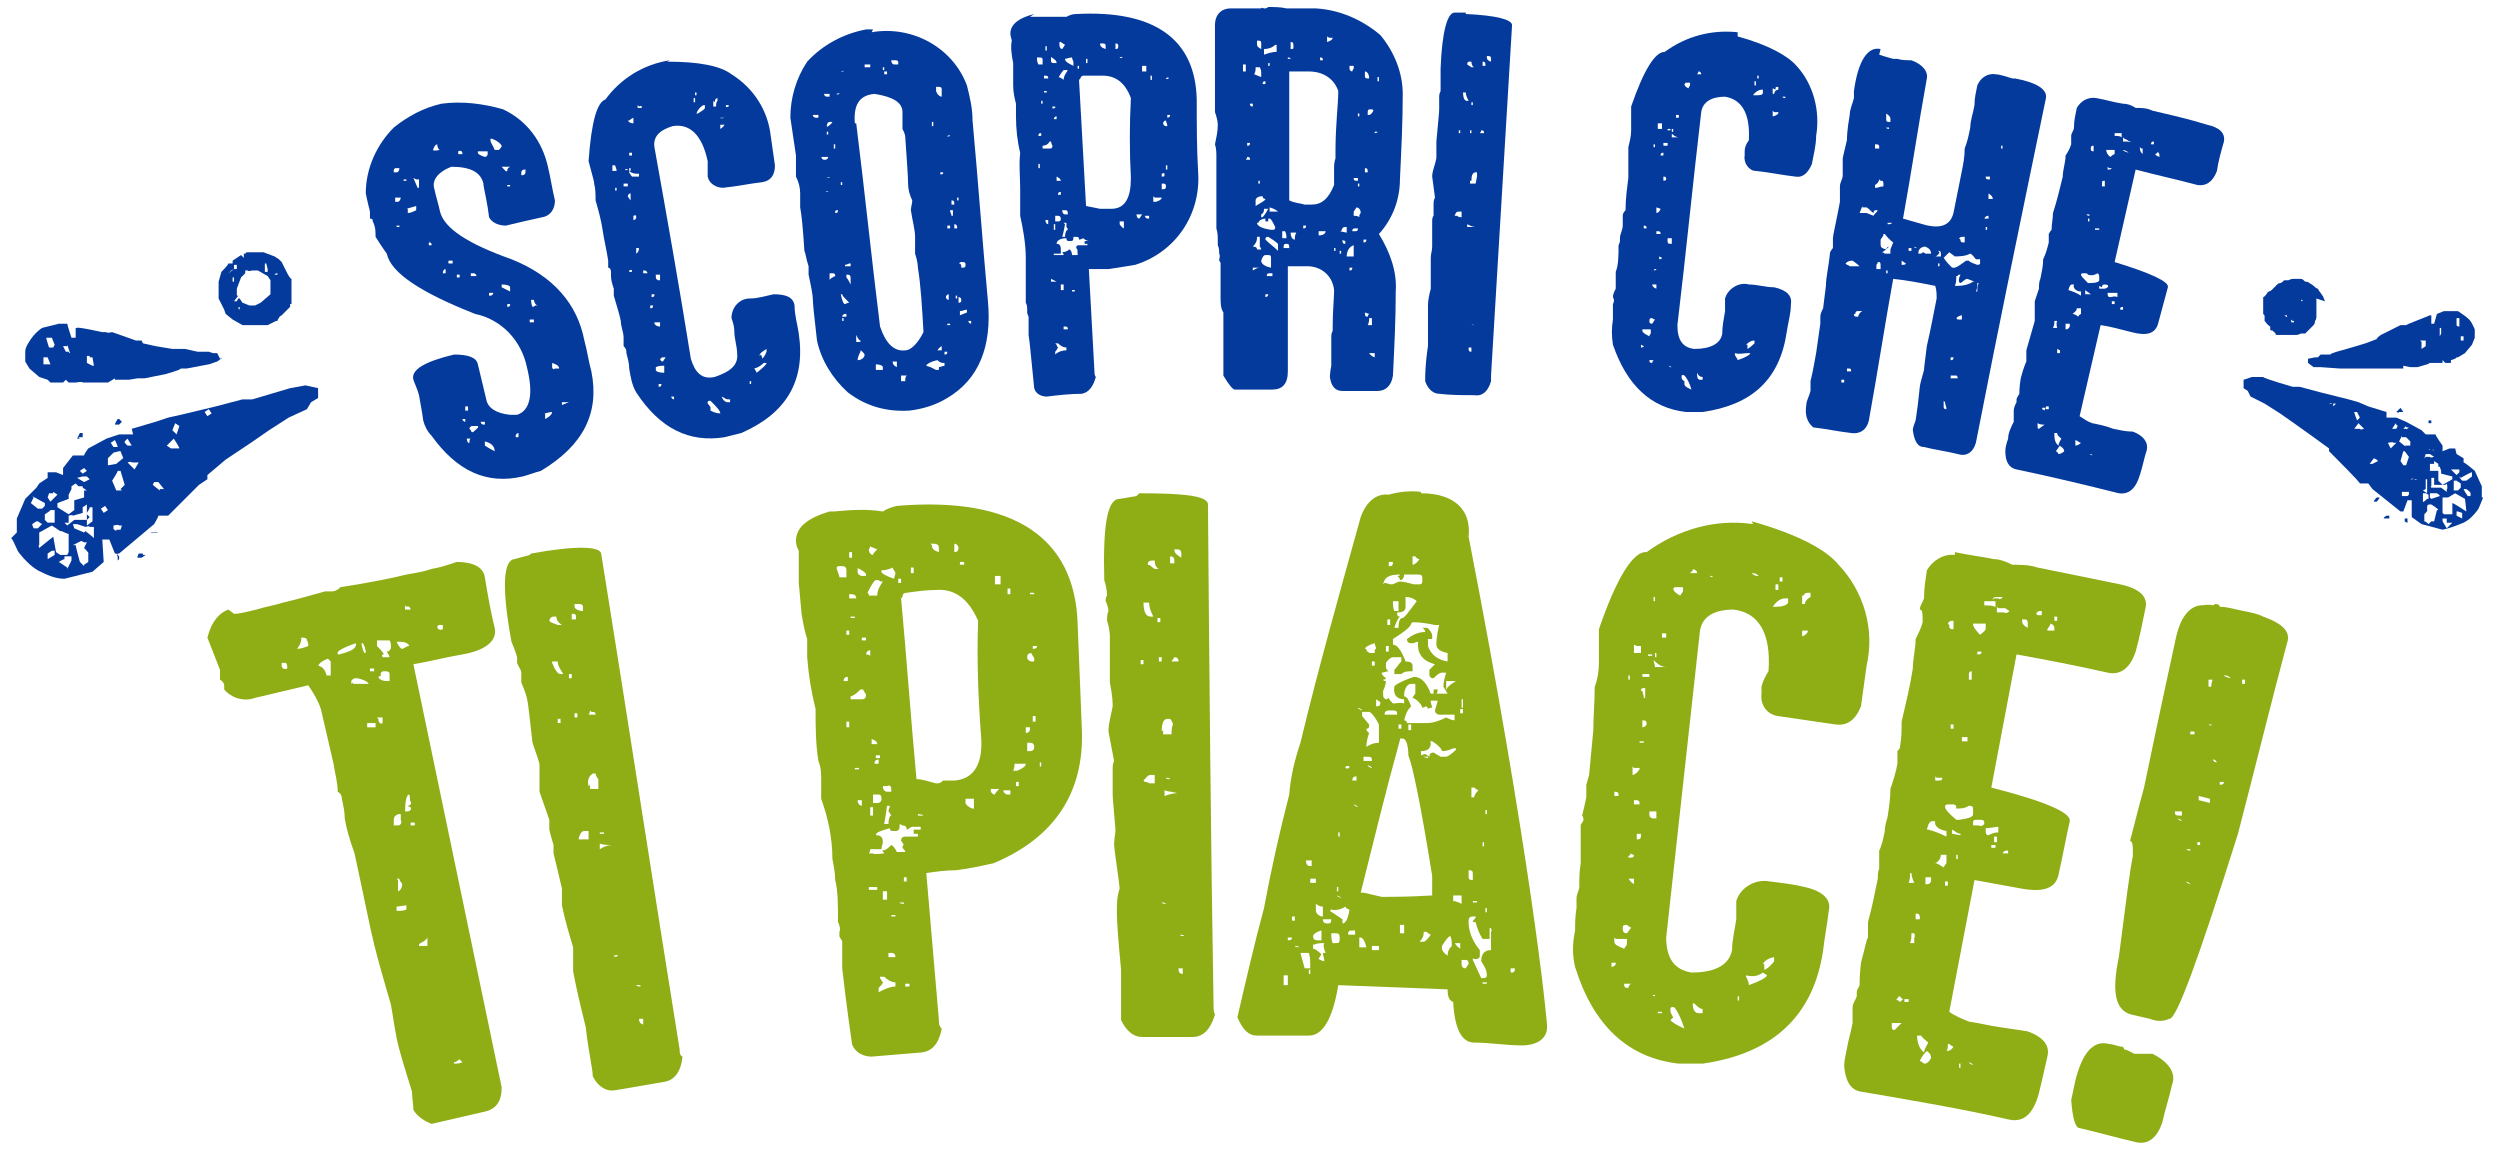 <?xml version="1.0" encoding="UTF-8"?> <svg xmlns="http://www.w3.org/2000/svg" id="Livello_1" version="1.1" viewBox="0 0 178.4 82.3"><defs><style> .st0 { fill: #8fad15; } .st1 { fill: #053a9d; } </style></defs><g id="Raggruppa_7460"><g id="Raggruppa_7212"><path id="Tracciato_13845" class="st1" d="M31.5,7.4c1.5-.2,3,0,4.4.4,1.7.8,2.8,2.3,3.2,4.1.2.8.3,1.6.5,2.4,0,.6-.3,1.1-.9,1.2-.9.2-1.8.4-2.6.6-.5,0-1-.2-1.2-.6-.1-.9-.3-1.7-.4-2.3,0,0,0,0,0-.1-.2-.8-.9-1.2-2.3-1.2-1,.4-1.4,1-1.2,1.6.1.5.3,1.1.4,1.6.3,1.2,2,2.3,5.1,3.4,3,1.2,4.7,3.2,5.2,5.8.2.7.3,1.5.5,2.2.6,3-.6,5.3-3.6,7.1-.4.1-.9.3-1.3.4-2.6.6-4.7-.4-6.5-2.9-.3-.3-.5-.7-.6-1.1,0-.1-.1-.7-.3-1.8-.1-.4-.3-.8-.4-1.1-.2-.7.8-1.3,2.9-1.8,1,0,1.6.2,1.7.7.2.8.4,1.7.6,2.5.1.6.7,1,1.7,1.1h.5c.9-.3,1.2-1.4.7-3.4-.4-1.9-1.8-3.4-3.7-3.8-3.8-1.5-6-2.9-6.3-4.3,0,0-.3-.4-.8-1.2,0-.4,0-.7-.2-1.1,0-.1,0-.2-.2-.2,0-.2,0-.3,0-.5-.1-.4-.2-.8-.3-1.3,0-1.8.8-3.5,2-4.7,1-.8,2.1-1.4,3.4-1.7M28.3,16.2h0c0,0,.1,0,.2,0,0,0,0,0,0-.1h-.2M28.2,14.1c0,0,0,.2,0,.3h.2c.1,0,.2-.2.2-.3h-.4M32.4,30.2c0,0,0,.2,0,.3h0c0-.1,0-.2,0-.3h0M28.1,12.1v.2s.2,0,.2,0c.1,0,.2-.1.2-.3-.1,0-.2,0-.3,0M29.1,14.9c0,.1,0,.2,0,.3.2,0,.4-.1.6-.2v-.3c0,0-.7.2-.7.2M32.9,30.6s0,0,0,0c.1,0,.2,0,.3,0h0c0,0-.3,0-.3,0M28.8,12.9h0c0,0,.1,0,.2,0,0,0,0,0,0-.1,0,0-.1,0-.2,0M33,29.9c0,.1.1.2.2.2,0,0,0-.1,0-.2,0,0-.1,0-.2,0M33.3,31.1c0,.2,0,.3.1.5,0,0,0,0,.1,0,0-.1,0-.3.1-.3,0,0,0,0,0,0h0c0,0-.4,0-.4,0M30.3,18.3h0c0,0,.2,0,.2,0,0,0,0,0,0,0,0,0-.1,0-.2,0M33.2,29v.3c0,0,.2,0,.2,0,0,0,0-.2,0-.3h-.1M33.6,30.7c0,.1.1.2.2.1.2-.2.4-.3.3-.4h0c0,0-.4,0-.4,0-.1,0-.2.1-.2.2M30.6,17.3c0,0,0,.1,0,.2h.2c0-.2-.1-.2-.2-.2M29.5,12.7l.3.7h.1s0-.6,0-.6c0,0-.2,0-.2,0h0M30.7,16.7h0c0,0,.2,0,.2,0h0c0,0-.2,0-.2,0M31.6,19.5h.2c0-.1,0-.2,0-.3-.1,0-.2.1-.2.3M34.6,31.6v.2c0,0,0,0,0,0,0,0,.3.2.7.4h0c0-.4-.3-.6-.7-.7M34.3,30.1c0,.1.1.2.2.2h.1s0-.2,0-.2c-.1,0-.2,0-.3,0M34.5,31.2h0c0,0,.2,0,.2,0h0c0,0-.2,0-.2,0M32,18.8s0,0,0,0h.3c0,0,0-.2,0-.2h-.3M32.6,19.6v.2c0,0,.1,0,.2,0v-.2c0,0-.1,0-.2,0M30.9,10.7h0c0,.1.5,0,.5,0-.1,0-.2-.2-.2-.4,0,0,0,0,0,0-.1,0-.2.1-.3.4M35.8,31.3h0c0,0,.2,0,.2,0,0,0,0,0,0,0h-.2M33.6,19.5v.2s.4,0,.4,0c0-.1-.1-.2-.2-.2,0,0,0,0,0,0h-.1M36.8,31.2s0,0,0,0h.2c0-.1,0-.2,0-.3-.1,0-.2.1-.2.2M34.9,20.9v.2s.1,0,.1,0c.1,0,.2-.1.2-.2h-.3M32.7,10.8c0,0,0,.1,0,.2h.3c0-.2-.1-.3-.3-.2,0,0,0,0-.1,0M35.8,20.3c0,0,0,.2,0,.2l.6.3s0,0,0,0c0,0,0-.2,0-.3s-.2-.2-.6-.2M36.2,21.7v.2c.2,0,.2-.1.2-.2h-.2M34.1,10.8s0,0,0,.1c0,.1.2.2.5.3.1,0,.2-.1.2-.2v-.2s-.7,0-.7,0M38.9,29.5c0,.1,0,.3,0,.4.4-.2.5-.4.5-.5h0c-.2,0-.4.1-.6.1M39.2,30.9h0c0,0,.2,0,.2,0,0,0,0,0,0,0h-.2M35.2,11.9h0c0,0,.2,0,.2,0h0c0,0-.2,0-.2,0M37.8,23s0,0,0,0h.3c0,0,0-.2,0-.2h-.3M35,9.9s0,0,0,.1c0,.2.2.4.3.7h.3c.1-.1.2-.2.2-.3-.1-.2-.4-.4-.7-.5h-.1M38.1,23.2h0c0,0,.3,0,.3,0,0,0,0,0,0,0,0,0-.2,0-.3,0M35.8,11.9c.2.2.3.4.4.3,0-.1,0-.2.2-.3h-.4c0,0-.1,0-.2,0M36.2,13.2s0,0,0,.1h.2c0,0,0-.1,0-.1h-.2M37.9,21.3c0,.2,0,.4.1.6,0,0,.1,0,.2-.1h.2s0,0,0,0c-.2,0-.3-.3-.3-.4h-.2M38.8,24.7s0,0,0,0c0,0,.2,0,.3,0h0c0,0-.3,0-.3,0M38.6,23.1c0,0,0,.1,0,.2h0c0,0,0-.1,0-.2,0,0,0,0,0,0M39.4,26c0,0,0,.1,0,.2,0,.1.1.2.2.1h.3c0-.2-.2-.3-.5-.4M40.1,28.6c0,0,0,.2,0,.3l.5-.2h0c0,0-.5,0-.5,0M37.2,12.3v.2c0,0,.1,0,.1,0,.1,0,.2-.1.2-.2,0,0,0-.1,0-.2h-.1c-.1,0-.2.1-.2.2"></path><path id="Tracciato_13846" class="st1" d="M47.6,4.4c2.3,0,3.8.3,4.6.9,1.6,1,2.6,2.6,2.8,4.4l.3,2.1c0,.7-.3,1.1-.9,1.2-.9.1-1.8.3-2.8.4-.5,0-1-.3-1.1-.8,0,0,0,0,0,0,0,0,0-.2,0-.3,0-.3,0-.6,0-.8-.4-1.9-1.3-2.7-2.5-2.5-1,.3-1.4.8-1.3,1.5.9,5,1.8,10.1,2.6,15.1.3,1,.8,1.5,1.7,1.3,1.2-.4,1.7-.9,1.6-1.7,0-.5-.2-1-.2-1.6,0-.3-.1-.6-.2-.9,0-.8.6-1.4,1.3-1.4.6,0,1.2-.2,1.7-.3.9,0,1.4.2,1.5.8,0,.7.2,1.3.3,2,.5,3.4-.9,5.7-4.1,7.1-.4.1-.8.2-1.2.3-2.5.4-4.6-.6-6.3-3.2-.3-.5-.4-1.1-.5-1.7,0-.4-.1-.7-.2-1.1,0-.2,0-.3-.2-.5,0-.2,0-.4,0-.6,0-.4-.2-.8-.2-1.2-.1-.5-.3-1.1-.5-1.8,0-.1,0-.2,0-.3v-.2c-.1-.3-.2-.6-.2-.9v-.3c0-.2-.1-.3-.2-.3,0-.2,0-.3,0-.5-.1-.7-.3-1.5-.4-2.2-.1-.7-.3-1.4-.5-2.1,0-.4,0-.8-.1-1.2,0-.2-.2-.8-.4-1.6.2-2.8.6-4.2,1.2-4.4,1.1-1.5,2.7-2.5,4.6-2.8M44.9,19.2v.2s.2,0,.2,0c0-.1,0-.2-.2-.1M43.9,13.4v.2s.1,0,.1,0c0,0,0-.1,0-.2h-.1M43.7,11.8c0,.1,0,.3,0,.4,0,0,.2,0,.3,0h0c0-.2-.1-.3-.1-.4h-.2M46.8,26.2v.2c0,.1.2.2.6.2,0,0,0-.1,0-.2,0,0,0-.2,0-.3-.2,0-.4,0-.6.1M47,27.3c0,0,0,.2,0,.3.1,0,.2,0,.2-.2,0,0,0,0,0,0h0c0,0-.1,0-.2,0M44.5,13.1v.2s.3,0,.3,0v-.2s-.3,0-.3,0M45.4,17.7c0,.1,0,.3,0,.4,0,0,.2-.1.2-.4h0c0,0-.2,0-.3,0M44.8,14c0,0,.1.2.2.3,0,0,0,0,0,0,0-.2,0-.3,0-.5-.1,0-.2.1-.2.2M44.1,9.3c0,0,0,.1,0,.2h0s0-.2,0-.2h0M44.6,12.1h0c0,.1.2,0,.2,0h0c0-.1-.2,0-.2,0M45.2,15.3c0,.1,0,.3,0,.4,0,0,.2,0,.2-.2,0,0,0,0,0,0,0-.1,0-.2-.2-.1M45.4,16.4h0c0,0,.2,0,.2,0h0c0,0-.1,0-.2,0M45.9,19.3v.2s.3,0,.3,0c0-.1-.1-.2-.2-.2,0,0,0,0,0,0M46.4,21.8c0,0,0,.1,0,.2h0c0,0,0,0,0,0,.1,0,.2,0,.2-.2,0,0,0,0,0,0,0,0-.2,0-.2,0M46.7,23.1c0,0,.1.2.4.2v-.3c-.2,0-.3,0-.4,0M47.1,25.6c0,.1.1.2.2.2l.2-.3c0,0-.2,0-.2,0-.1,0-.2.1-.2.2M44.9,12c0,0,0,.1,0,.2h.1c0,0,0-.2,0-.2,0,0,0,0-.1,0M44.9,12.2s0,0,0,.1c0,0,.1.2.2.3h.5c0,0,0-.2,0-.2-.2,0-.5,0-.7-.2M46.5,20.9c0,0,0,.2,0,.3.1,0,.2,0,.2-.2,0,0,0,0,0,0h0c0,0-.1,0-.2,0M47.9,28.3c0,.1.1.2.2.2v-.2s-.2,0-.2,0ZM44.9,10.9c0,0,0,.1,0,.2,0,0,.1,0,.2,0,0,0,0-.1,0-.2h-.2ZM44.8,8.6c0,0,.1.2.4.2v-.2c0,0,0-.2,0-.2,0,0,0,0,0,0,0,0-.2.1-.3.2M46.8,19.6c0,0,0,.1,0,.2,0,.1.1.2.2.2,0,0,0,0,0,0,0,0,0,0,.1,0,0-.1,0-.3,0-.4-.1,0-.2,0-.3,0M45.5,7.5c0,0,0,.1,0,.2.1,0,.2,0,.3,0,0-.1,0-.2-.2-.1M49.4,28.3h0c0,0,.2,0,.2,0h0c0,0-.2,0-.2,0M49.9,29.1h0c0,0,.2,0,.2,0h0c0,0-.2,0-.2,0M46.3,7.5h0c0,0,.2,0,.2,0h0c0,0-.2,0-.2,0M50.5,28.8s0,0,0,0c0,0,.2.2.2.3v.2c.2.1.4.2.7.2h0c0-.2-.3-.5-.7-.9h0c-.1,0-.2,0-.2.1M51.5,28.3c.1.3.3.4.4.4h.2c0-.1,0-.2,0-.2-.2,0-.3,0-.4-.1h0M48.3,6.8s0,0,0,.1c.1,0,.2,0,.3,0h0c-.1,0-.2,0-.3,0M49.5,7c0,.1,0,.2,0,.3h.1c0-.1,0-.2,0-.3,0,0,0,0-.1,0M49.7,8.1h.1c.3-.2.5-.3.5-.4,0,0,0-.1,0-.2h-.1c-.2.1-.4.3-.5.6M49.6,6.6c0,0,0,.1,0,.2h.1c0,0,0-.2,0-.2h-.1M53.5,27.2v.2s.1,0,.1,0v-.2c0,0,0,0-.1,0M53.7,26.2c.1,0,.2.2.3.4.5-.4.7-.6.7-.7,0,0-.1,0-.2,0-.2.2-.5.4-.8.4M50.9,7.2v.4c0,0,.1,0,.2,0,0-.2,0-.3.1-.4,0,0,0-.1,0-.2h0c-.1,0-.2.1-.2.3M51.4,8.8c0,.1,0,.3,0,.4,0,0,.2-.1.3-.3h0c0,0-.2,0-.3,0M51.4,8.4h0c0,.1.3,0,.3,0h0c-.1,0-.2,0-.3,0M54.3,25.3c0,0,.1.2.1.3,0,0,.2-.2.3-.5v-.2c-.3.2-.5.3-.5.5M51.8,7.6h0c0,.1.2,0,.2,0,0,0,0,0,0-.1,0,0-.2,0-.2,0"></path><path id="Tracciato_13847" class="st1" d="M62.2,2.3c2.9-.5,5.8,1.1,6.8,3.8.2.8.4,1.6.4,2.5.4,4.3.7,8.6,1.1,12.9.3,3.3-.7,5.6-2.9,6.9-.8.5-1.8.8-2.7.9-1.6.1-3.1-.3-4.4-1.3-1.1-1-1.9-2.3-2.2-3.7-.2-1.7-.3-2.7-.3-3,0-.2-.1-.8-.3-1.7,0-.2,0-.4,0-.6-.2-.6-.2-.9-.3-1.1-.1-1.6-.2-2.6-.3-3.1v-.2c0-.1,0-.3,0-.4,0-.1,0-.3,0-.4,0-.4-.1-.8-.3-1.2,0-.5,0-1,0-1.5l-.4-2.7c0-1.4.4-2.8,1.2-4,1.1-1.2,2.6-2,4.2-2.3h.5M59.2,19.6c0,.1,0,.3,0,.4,0-.1.2-.2.4-.3,0-.1,0-.2-.2-.2h-.2M59.1,18.4s0,0,0,0c0,0,.1,0,.2,0h0c0,0-.2,0-.2,0M58,8.1s0,0,0,.1c0,.1.1.2.2.2,0,0,0,0,0,0h.2c0,0,0-.2,0-.2h-.4M58.6,11.1h0c0,.2.1.3.2.3h.1c.1,0,.2-.1.2-.2,0,0-.2,0-.2,0h-.3M58.9,13.7s0,0,0,0c0,0,.1,0,.2,0h0c0-.1-.2,0-.2,0M60.1,22.6c0,0,.2,0,.3,0,0,0,0-.1,0-.2,0,0,0,0-.1,0-.1,0-.2.1-.2.2M60.1,22.7v.2c0,0,0,0,.1,0,0,0,0-.1,0-.2,0,0,0,0,0,0M60,21s0,0,0,0c.1.5.2.7.3.7,0,0,.2-.1.3-.1h0c-.3-.3-.5-.5-.5-.6h0M59,12.7h0c0,0,.1,0,.2,0h0c0-.1-.2,0-.2,0M59.6,15.2s0,0,0,0c.1,0,.2,0,.2-.2h0c-.1,0-.2,0-.2.1M59,9h0c0,.1.1,0,.1,0,0,0,.2-.1.3-.3h-.2c-.1,0-.2.1-.2.3M59,9.4c0,0,0,.1,0,.2,0,0,0,0,.1,0,0,0,0-.1,0-.2h-.1M60,16.7c0,0,0,.1,0,.2h0s0-.2,0-.2c0,0,0,0-.1,0M60.3,19h0c0,0,.4,0,.4,0v-.2c0,0,0,0-.1,0,0,0-.2.1-.3.1M60.4,19.6c0,0,0,.1,0,.2.1.1.2.3.3.5,0,0,0,0,0,0,0-.2,0-.3,0-.5,0,0,0-.2-.2-.2,0,0,0,0,0,0M60.4,20.5c0,0,0,.1,0,.2,0,0,0,0,0,0,0,0,0-.1,0-.2h0M58.8,6.7c0,.1.1.2.2.2,0,0,.1,0,.2,0v-.2s-.5,0-.5,0M61.4,25.1c-.1.2-.2.4-.2.6h0c.3,0,.5-.2.5-.4,0,0-.1-.2-.3-.3M61.1,23.9c0,.2,0,.3,0,.5h.3s0-.1,0-.1c-.1,0-.2-.2-.3-.4,0,0,0,0,0,0M59.5,10.3v.3s.1,0,.1,0v-.3c0,0-.1,0-.1,0M60,13c0,0,0,.1,0,.2,0,0,0,0,.1,0v-.2s-.1,0-.1,0M61.7,26.3h0c0,0,.3,0,.3,0h0c0,0-.3,0-.3,0M59.7,6.7h0c0,.1.2,0,.2,0h0c0-.1-.2,0-.2,0M60,5.1h0c0,0,.1,0,.2,0h0c0-.1-.2,0-.2,0M62.5,26v.4s.5,0,.5,0c0,0,0-.1,0-.2,0-.1-.2-.2-.5-.2M61.1,8.8c.6,4.8,1.1,9.7,1.7,14.5.4,1.2,1,1.8,1.8,1.7h0c.4,0,.9-.5,1.3-1.3-.1-1.8-.2-3.4-.4-4.6,0-.3-.1-.7-.2-1,0-.4,0-.8,0-1.2,0,0,0,0,0,0,0-.5-.2-1.2-.3-1.9,0-.2.1-.5.1-.7-.2-.4-.3-.8-.3-1.2,0-.6-.1-1.7-.2-3.3,0-.2-.1-.4-.2-.6,0-.4,0-.8,0-1.2h0c0-.7-.7-1.1-2-1.3-1.1.1-1.5.8-1.4,2.1M63.3,27.3c0,0,0,.1,0,.2h0c0,0,0-.1,0-.2h0M63.7,25.8h0c0,.2.1.3.3.4,0-.1,0-.3,0-.4h-.3M61.7,4.6v.2c.1,0,.3,0,.4,0,0,0,0-.1,0-.2-.1,0-.2,0-.4,0M64.3,26.7v.5s.3,0,.3,0c0-.2,0-.3.1-.4,0,0-.1,0-.2,0h-.2M63,4.8c0,0,0,.1,0,.2h.1c0,0,0-.1,0-.2,0,0,0,0-.1,0M63.1,5.1c0,0,0,.1,0,.2h.2c0,0,0-.2,0-.2h-.2M65.6,26.6h0c0,0,.2,0,.3,0h0c0,0-.2,0-.3,0M63.6,4.3h0c0,.2.1.3.2.3h0s.3,0,.3,0c0,0,0,0,0-.1,0-.1,0-.2-.2-.2-.1,0-.2,0-.3,0M66.4,26.2l.4.2h.2c0,0,0-.2,0-.2,0,0,0,0,0,0,0,0,0,0,0,0,.1,0,.3-.1.4-.1v-.2c-.2,0-.3,0-.5-.2-.5.1-.8.3-.8.4M66.5,25.3c0,0,0,.1,0,.2h0c0,0,0-.1,0-.2,0,0,0,0,0,0M66.9,25h.3s0-.3,0-.3c0,0-.2.1-.3.3M67.4,25.1c0,0,0,.1,0,.2.1,0,.2,0,.2-.2,0,0,0,0,0,0h-.2M67.6,23.2s0,0,0,0h.2c0,0,0,0,0-.1h-.2M67.5,21.2c0,.1.1.2.2.2,0,0,0,0,0,0,0-.1,0-.3,0-.4-.1,0-.2.1-.2.2M66.5,8.7c0,.1,0,.2,0,.3,0,0,0,0,.1,0,0-.1,0-.2,0-.3h-.1M67.5,19.1h0c0,0,.2,0,.2,0h0c0,0-.2,0-.2,0M67.1,12.4h0c0,.1.2,0,.2,0,0,0,0,0,0-.1h-.2M66.8,6.2c0,.1,0,.2,0,.3.1.3.3.4.4.4,0-.2,0-.3,0-.5,0-.1,0-.2-.2-.2M67.6,16.1c0,0,0,.1,0,.2h.2s0-.2,0-.2h-.2M68.2,21.1v.2c0,0,0,0,.1,0v-.2s-.1,0-.1,0M67.8,15.1s0,0,0,0c0,0,.1.2.1.3,0,0,0,0,.1,0,0-.1,0-.3,0-.4h-.2M68.4,21.2c0,.1,0,.3,0,.4.1,0,.2,0,.2-.2,0,0,0-.2-.2-.2,0,0,0,0,0,0M68.5,22.3c0,0,0,.1,0,.2l.5-.2c0,0,0-.1,0-.2-.2,0-.3.1-.5.1M67.9,14.3c0,0,0,.2,0,.3,0,0,.1,0,.2,0h0c0-.2,0-.3-.2-.3M68.1,16c0,0,0,.2,0,.3h.2s0,0,0-.1c0,0,0-.2-.2-.2,0,0,0,0,0,0M67.6,9.7h0c0,.1.2,0,.2,0h0c0-.1-.2,0-.2,0M68.4,18.8c.1,0,.2,0,.2.3,0,0,0,0,.1,0,.1,0,.2,0,.2-.2,0,0,0,0,0,0,0,0,0,0,0,0,0-.1,0-.2-.2-.2h-.1c-.1,0-.2.1-.2.2M68.3,14.1c0,0,0,.1,0,.2h.1c0,0,0-.1,0-.2h-.1M69.1,22.9c0,.1.1.2.2.2,0,0,0-.1,0-.2,0,0-.1,0-.2,0"></path><path id="Tracciato_13848" class="st1" d="M73.5,1.2h.3c.8,0,1.6,0,2.3,0,.2-.1.4-.2.7-.2,5.6-.3,8.5,1.8,8.6,6.1,0,1.8,0,3.5.1,5.2.2,3-1.6,5.7-4.5,6.6-.6.1-1.2.2-1.9.3-.5,0-1,0-1.4,0l.4,7.3c0,.1,0,.3.1.4-.2.7-.5,1.1-1,1.2-.8,0-1.7.1-2.5.2-.4,0-.8-.2-.9-.6-.2-1.9-.3-3.2-.4-3.8,0-.8,0-1.3,0-1.3,0,0-.1-.2-.1-.3,0,0,0-.1,0-.2,0-.2,0-.3-.1-.5,0-.9,0-1.6,0-2.1,0-.4,0-.7,0-1.1,0-1-.2-2.1-.4-3,0-.3,0-.6,0-.9,0-.3,0-.7,0-1,0-.9-.1-1.7,0-2.6-.2-.8-.3-1.7-.3-2.6,0-.3,0-.6,0-.9-.1-.4-.2-.8-.2-1.3v-1.6c-.1-.5-.2-1.1-.1-1.6,0-.1-.1-.3-.1-.5,0-.6.5-1.1,1.7-1.4M74.1,11.7c0,0,0,.2,0,.3h.1c0-.1,0-.2,0-.3,0,0,0,0-.1,0M74.1,9.7h.2s0-.1,0-.2c-.1,0-.2,0-.2.2M74.5,14.1h0c0,0,.2,0,.2,0h0c0,0-.2,0-.2,0M74.6,15.7h0c0,.2.1.3.2.3,0,0,0,0,0,0,0,0,0-.2,0-.3h-.2M74,4.1c0,.2,0,.3.1.5h.3c0-.1,0-.2,0-.3,0-.1,0-.2-.2-.2,0,0,0,0,0,0,0,0-.2,0-.2,0M74.4,10.4v.2s.5,0,.5,0c.1,0,.2,0,.2-.2,0,0-.1-.2-.1-.3,0,0,0,0-.1,0-.1.2-.3.3-.5.3M75,19.9v.2c.1,0,.3,0,.4,0h0c0,0-.4-.2-.4-.2M75.4,24.6c0,0,0,.1.1.2,0,0-.1.2-.2.3,0,0,0,.1,0,.2.2-.2.5-.3.8-.3v-.2c-.2,0-.4-.1-.6-.3,0,0-.1,0-.2,0M74.3,7.2c0,0,0,.1,0,.2h.1c0,0,0-.1,0-.2,0,0,0,0-.1,0M76.6,16.9c0,.2,0,.3-.2.3,0,0,0,0-.1,0-.1,0-.2,0-.2-.2-.5,0-.7.2-.7.4.2,0,.3.1.3.4,0,0,0,.2,0,.3h-.5c0,0,0,.1,0,.1h.2c0,0,.5,0,.5,0,0,0,0-.1-.1-.2.2,0,.4-.1.5-.2.1,0,.2.2.2.4.1,0,.3,0,.4,0v-.2c-.1,0,0,0,0-.1,0,0,0-.1-.1-.2,0-.1,0-.2.2-.2h.6c0,0,0-.1,0-.1h-.2s0-.2,0-.2c.1,0,.2,0,.3,0h0c-.1,0-.3-.1-.4-.2,0,0-.2.1-.3.1,0-.1,0-.2-.2-.2M74.5,5.4c0,0,0,.1,0,.2.1,0,.2,0,.3,0,0-.1,0-.2-.2-.2,0,0,0,0-.1,0M74.5,6.5s0,0,0,.1h.2s0-.1,0-.1h-.2M75.2,16c0,.1,0,.3,0,.4h.1c0-.1,0-.3,0-.4,0,0,0,0-.1,0M74.6,3.3c0,.1,0,.2,0,.3h.1s0-.3,0-.3h-.1M75.3,15.4c0,.1,0,.3,0,.4h.2c.1,0,.2,0,.2-.2,0,0,0-.2-.2-.2,0,0,0,0,0,0,0,0-.1,0-.2,0M75.7,20.3v.4s.2,0,.2,0c0-.1,0-.3,0-.4h-.2M75.9,23.3c0,0,0,.1,0,.2,0,0,.2,0,.3,0,0-.1,0-.2-.2-.2,0,0,0,0,0,0,0,0,0,0,0,0M75.1,7.7h0c0,.1.2,0,.2,0,0,0,0,0,0-.1h-.2M75.4,12.6c0,.1,0,.2,0,.3h.3c0-.1-.1-.2-.3-.3M75.5,13.9h.2c0,0,0-.1,0-.2-.1,0-.2,0-.2.2M75,4c0,.1,0,.2,0,.3,0,.1,0,.2.2.2,0,0,.2,0,.2,0h0c0-.2-.2-.3-.5-.5M75.2,8.5h.2c0,0,0-.2,0-.2-.1,0-.2.1-.2.2M75.6,13.5h0c0,0,.2,0,.2,0h0c0,0-.2,0-.2,0M76.1,21.4h0c0,0,.2,0,.2,0h0c0,0-.2,0-.2,0M76,16c-.1.6-.2.9-.2.9,0,0,.1,0,.2,0,0-.3.1-.5.2-.5,0,0,0-.1-.1-.2,0,0,0-.2,0-.3,0,0-.1,0-.2,0M75.8,15h0c0,.2.1.3.2.3,0,0,.1,0,.2,0h0c0-.2,0-.3-.2-.3,0,0-.1,0-.2,0M75.5,5.5h0c.1,0,.3.1.4.2,0-.3.2-.5.3-.7h-.2c0,0-.1,0-.1,0,0,0-.2.2-.4.6M76.7,25h0c0,0,.2,0,.2,0h0c0,0-.1,0-.2,0M75.6,3c0,0,0,.1,0,.2h0c0,.2.1.3.2.3l.2-.3-.3-.2M76.5,20.8s0,0,0,0h.2s0-.1,0-.1h-.2M76.8,19.6c0,0,0,.1,0,.2h0s0-.2,0-.2h-.1M76,4.2h0c0,.2.2.3.6.5,0,0,0-.2,0-.3,0,0-.1-.2-.1-.3-.2,0-.4.1-.5.1M76.9,4.7v.2s0,0,.1,0v-.2s-.1,0-.1,0M77.5,16.5h0c0,0,.3,0,.3,0h0c0,0-.3,0-.3,0M77,5.7l.5,9,1,.2c.1,0,.2,0,.3,0,.2,0,.4,0,.5,0,1,0,1.4-.8,1.4-2.2-.1-1.9-.1-3.8,0-5.7-.4-1.1-1.1-1.6-2-1.6-.5,0-.9,0-1.4,0-.1,0-.2.1-.2.2M77.5,4.2c0,.1,0,.2,0,.3h.1c0-.1,0-.2,0-.3h-.1M78.5,3.1h0c0,.2.1.3.4.4,0,0,0-.1,0-.2,0-.1,0-.2-.2-.2h-.1M79.9,15.8c0,0,0,.1,0,.2,0,0,.1.2.3.3h0v-.5c-.2,0-.3,0-.4,0M79.6,3.1v.4c.1,0,.2,0,.2-.2,0-.1,0-.2-.2-.2M79.9,4.1h0c0,.1.2,0,.2,0h0c0-.1-.2,0-.2,0M81.1,15.3h0c0,.2.1.3.2.3l.2-.3h-.4M81.7,15.4c0,.1.1.2.2.2,0,0,0,0,0,0h.1c0,0,0-.1,0-.2h-.3M81.5,4.7c0,.1,0,.3,0,.4h.3c0-.1,0-.3,0-.4h-.2M82.3,14c0,.1,0,.3,0,.4,0,0,.1,0,.2,0,.3-.1.4-.2.4-.3h-.2c0,0-.3,0-.3,0M82.4,15c0,0,0,.1,0,.2h0v-.2h-.1M82.1,5.4c0,.1,0,.2,0,.3h.1c0-.1,0-.2,0-.3h-.1M82.9,12.3v.3c.2,0,.2,0,.2-.2h0c0-.1-.2,0-.2,0M82.9,13.1c0,.1,0,.3,0,.4h.1c.1,0,.2,0,.2-.2,0-.1,0-.2-.2-.2,0,0,0,0,0,0h-.1M83,8.8c0,.1.1.2.2.2,0,0,0,0,0,0h.1c0-.2-.1-.3-.1-.4-.1,0-.2.1-.2.2M83.2,11.8c0,.1,0,.2,0,.3h.1c0-.1,0-.2,0-.3h-.1M83.2,5.6h0c0,.1.2,0,.2,0h0c0-.1-.1-.1-.2,0M83.3,8.2c0,0,0,.1,0,.2,0,0,.2,0,.2-.2,0,0,0,0,0,0,0,0-.1,0-.2,0M83.5,14v.2h0v-.2h0"></path><path id="Tracciato_13849" class="st1" d="M88.2.6c.5,0,1,0,1.6,0h.2c0-.1.2,0,.2,0,.1,0,.2,0,.3-.1.4,0,.9,0,1.3.1.4,0,1.1,0,2.1,0,1.7.1,3.3.8,4.6,1.9,1,1.2,1.6,2.7,1.6,4.2,0,2-.1,4-.2,6.1,0,1.4-.5,2.8-1.5,3.9h0c.8,1.3,1.3,2.7,1.2,4.1,0,2-.1,4-.2,6-.1.7-.5,1.1-1.1,1.1-.8,0-1.7,0-2.5,0-.5,0-.8-.3-.9-1,0,0,0-.3.1-.8,0-.2,0-.3,0-.5,0,0,0,0,0-.1,0,0,0,0,0,0v-.7c0-.2,0-.5,0-.7,0-.2,0-.3.1-.5,0-.1,0-.2,0-.3,0-1.1.1-2,.1-2.6h0c-.1-1-.9-1.7-1.9-1.7h-1.4v7.5c0,.9-.4,1.3-1.1,1.3-.9,0-1.8,0-2.7,0-.1,0-.4-.3-.8-1,0-.3,0-.7,0-1,0-1,0-1.9,0-2.9,0-.2,0-.4,0-.6-.2-.3-.2-.7-.2-1.1v-1c0-.5,0-.9,0-1.4,0,0,0-.1-.1-.2,0-.2.1-.3,0-.5,0-.2,0-.4-.1-.6,0-.1,0-.2,0-.3,0-.3,0-.6-.1-.9,0-.4,0-.8,0-1.3v-.6c0-.7,0-1.4,0-2,0-.4,0-.8,0-1.2,0-.3,0-.6-.1-.9.1-.5.2-.9.2-1.4,0-.3-.1-.6-.2-.9,0-1.4,0-2.5,0-3.4V1.8c0-.8.5-1.2,1.1-1.2M88.7,4.6v.5h.2v-.5h-.2M89,11.2c0,0,0,.1-.1.2h.3c0-.1,0-.2-.2-.2M89,20.2h0c0,0,.2,0,.2,0h0c0,0-.1,0-.2,0M89,10.2v.2c.1,0,.2,0,.2-.2h-.2M89.2,21.3h0c0,0,.2,0,.2,0h0c0,0-.1,0-.2,0M89.2,7.4c0,.1,0,.2.2.2v-.2h-.2M89.7,17c0,.2-.1.4-.3.6.1,0,.3,0,.3.2,0,0,0,0,0,0h.3c0,0,0-.1-.1-.2v-.7h-.2M89.4,19v.3h0c.2-.1.3-.2.5-.2h0c0,0-.6,0-.6,0M89.4,22.7v.2h0v-.2h0M89.5,16.7h0c0,0,.1,0,.2,0h0c0,0-.2,0-.2,0M89.6,4.8c0,.2,0,.3-.1.5l.5.2v-.2c0-.2,0-.3-.1-.5h-.2M89.6,14.3v.4c.5-.3.7-.4.7-.5,0,0-.2,0-.2-.2,0,0,0,0,0,0-.4,0-.5.2-.5.3M89.7,15.9h0c0,.2.3.4,1,.5h.1c.1,0,.2,0,.2-.2-.2-.4-.3-.6-.4-.6h-.1v.2h-.2v-.2c.1,0,0,0,0,0-.3,0-.5.2-.5.3M89.7,2.9v.3c0,.1.1.2.3.3v-.4c0-.1,0-.2-.2-.2h-.1M89.8,12.9v.2h.1v-.2h-.1M90.2,14.9c0,.1,0,.3-.2.4v.2h.1c0,0,.2-.2.4-.6h-.3M90,18.6c0,.2.2.4.7.5v-.7c0-.1,0-.2-.2-.2h-.2c-.1,0-.2.1-.3.4M90.1,6h.2v-.2c-.1,0-.2,0-.2.2M90.2,3.5v.4c.3-.1.6-.2.9-.2v-.5h-.1c-.2.2-.5.3-.8.3M90.3,17.1c.3.3.6.5.9.8v-.5c0,0-.2-.2-.7-.5-.1,0-.2,0-.2.2M90.3,21v.2c0,0,.2,0,.2-.2,0,0,0,0,0,0h-.2M90.4,19.7h.4v-.2h-.2c-.1,0-.2,0-.2.2M90.5,4.7h.1v-.2h-.1v.2ZM90.6,14.9v.2h.5c0,0,.1,0,.1,0,0,0-.2-.2-.6-.3M91.3,2.5v.3h0v-.3h0M91.5,16.5c0,.2,0,.3,0,.5h.3c0-.2,0-.3-.1-.5h-.1M91.4,4.1h.2c0,0-.2,0-.2,0h0ZM91.6,17.7h0c0,0,.4,0,.4,0h0c0-.2,0-.3-.2-.3-.1,0-.2,0-.2.2M91.9,4.2h.2c0-.1-.2-.1-.2-.1h0ZM92,5.1v9.2c.4.2.8.2,1.1.3h.5c.7,0,1.2-.4,1.6-1.4,0-.4,0-.7,0-1.1,0-.3,0-.5.1-.8,0-.2,0-.3,0-.5,0-1.9.2-3.4.2-4.3-.3-.9-1.1-1.4-2.1-1.4-.5,0-.9,0-1.4,0M92,17.2h0c0,0,.2,0,.2,0h0c0,0-.1,0-.2,0M92.1,3v.5c.2,0,.2,0,.2-.2h0c0-.2,0-.3-.2-.3M92.1,16.6h0c0,.4.2.5.3.5,0-.2,0-.3.1-.5h-.4M93,16v.3c.1,0,.2,0,.2-.2h0c0,0-.1,0-.2,0M94.2,4.1v.2h.2c0-.1,0-.2-.2-.2M94.1,16.5v.3c.4,0,.5-.2.5-.3h-.5M94.7,2.6v.4c.3-.1.4-.2.4-.3-.2,0-.3,0-.4-.1M95.2,17.7v.2h.1v-.2h-.1M95.6,16.5h0c0,0,.5.1.5.1h0c0-.2,0-.3,0-.4h-.1c-.1,0-.2,0-.3.3M95.6,17.9v.2h.1v-.2h-.1M95.8,17.1h0c0,.2,0,.3.2.3,0,0,0-.1,0-.2h0c0,0-.3-.1-.3-.1M96,15.6v.2h0v-.2h0M96.3,4.7v.2c0,.1.1.2.2.2,0,0,0,0,0,0,0,0,0-.1.1-.2v-.2h-.3M96.1,18.3h.2c0,0,.2,0,.3,0,0-.3,0-.5,0-.8-.3.1-.5.4-.5.8M96.3,19v.3c.1,0,.2,0,.2-.2h0c0,0-.1,0-.2,0M96.6,12.7c0,.1,0,.2.2.2h.1v-.2h-.3M96.5,16.5h0c0,0,.1,0,.2,0,.1,0,.2,0,.2-.2h0c0,0-.1,0-.2,0-.1,0-.2,0-.2.2M96.8,14.8l-.2.3v.3c.1,0,.3,0,.4.1,0-.1,0-.2.1-.3,0-.3-.2-.4-.3-.4M96.9,8.1v.2h.1v-.2h-.1M96.9,13.1v.2h.1v-.2s-.1,0-.1,0M96.9,25v.2h0v-.2h0M97.4,5.1v.3c0,.1,0,.2.2.2h.1c0-.4-.2-.5-.3-.5M97.4,12v.3s.2,0,.2,0h0c0-.2,0-.3-.2-.3M97.3,17v.3c.1,0,.2,0,.2-.2h-.2M97.6,8v.2h.1c.1,0,.2-.1.3-.3h0c0-.1-.1-.1-.2-.1-.1,0-.2,0-.2.2M97.8,5.8h0c.2,0,.3,0,.4,0h0c-.2,0-.3,0-.5,0M97.4,22.3h0c0,.2,0,.3.2.3,0,0,0-.1.1-.2h0c0,0-.3-.1-.3-.1M97.7,22.7c0,.2,0,.3-.1.5,0,0,.2,0,.3,0,0-.2,0-.3,0-.5h0M97.7,25.2c0,0,.1.2.4.3,0,0,0-.2,0-.3h-.4M98.1,9.3v.2c0,0,.2,0,.2-.1,0,0,0,0,0,0h-.2M98.3,5.5c0,.1,0,.2,0,.3h.1c0-.1,0-.2,0-.3h-.1"></path><path id="Tracciato_13850" class="st1" d="M104.6,1c2.2.1,3.3.4,3.3.8-.5,8.3-1,16.6-1.5,25,0,.1,0,.3,0,.4-.2.7-.6,1.1-1.2,1-.8,0-1.7,0-2.5-.1-.4,0-.8-.3-1-.9,0-.4,0-1.2.2-2.5,0-1.5,0-2.4,0-2.9,0-.4.1-.8.2-1.2,0-.7,0-1.5,0-2.2,0-.3.1-.5.1-.8,0-.9,0-1.5,0-1.8,0-.1,0-.3.1-.4,0-.3,0-.5,0-.8,0-.2,0-.3.1-.5l-.2-1.5c0-.4.2-.8.3-1.3,0-.1,0-.5,0-1.2.1-1.2.2-2,.2-2.3,0,0,0-.3,0-.8,0-.2,0-.3.1-.5v-.5c0-.1,0-.2,0-.3,0,0,0-.3,0-.8.1-2.7.5-4,1-4h.8M104.1,9.3c0,0,0,.1,0,.2h.1c0,0,0-.1,0-.2h-.1M103.8,15.4h.2c0,.1.3.1.3.1,0-.1,0-.3,0-.4h-.2c-.1,0-.2,0-.3.3M104.4,6.5h0c0,.5.1.7.3.7h.1s0,0,0,0c-.1-.2-.2-.4-.2-.6h-.2M104.7,4.6l.3.2h.2c-.1,0-.2-.2-.2-.4h-.1c-.1,0-.2,0-.2.2M104.2,21.5h0c0,0,.2.1.2.1h0c0,0-.2-.1-.2-.1M105,7.3c0,0,0,.1,0,.2h.1s0-.2,0-.2h-.1M104.9,9.3c0,0,0,.1,0,.2h.1c0,0,0-.1,0-.2h-.1M104.9,12.9c0,0,0,.1,0,.2h.4s.1-.5.1-.5c0,0,0-.2,0-.3h-.1c-.2,0-.3.2-.3.6M104.7,15.9c0,0,0,.2,0,.3.2,0,.4,0,.6,0h0c-.2,0-.4-.1-.6-.2M104.8,15.3h0c0,0,.2,0,.2,0h0c0,0-.2,0-.2,0M105.8,4.4c0,.1,0,.2,0,.3h.2c0-.2,0-.3-.2-.3M105.7,9.3c0,0,0,.1-.1.2h.3c0-.1,0-.2-.2-.2M104.8,24.8h0c0,.2,0,.3.2.3,0,0,0-.2,0-.3,0,0-.1,0-.2,0M105,23.1h0c0,0,.1.1.2.1h0c0,0-.2-.1-.2-.1M106.1,4h0c0,.2,0,.3.3.4v-.2c0-.1,0-.2-.2-.2h-.1"></path><path id="Tracciato_13851" class="st1" d="M124,2.6c2.2.6,3.6,1.4,4.2,2.1,1.2,1.3,1.7,3.2,1.4,5,0,.7-.2,1.4-.3,2-.3.7-.7,1-1.2.9-.9-.1-1.8-.3-2.8-.4-.5,0-.9-.6-.8-1.1,0,0,0,0,0,0,0,0,0-.2,0-.3,0-.3.1-.5.3-.8.1-1.9-.5-2.9-1.7-3.1-1,0-1.6.4-1.7,1.1-.6,5.1-1.1,10.2-1.7,15.2,0,1.1.4,1.6,1.2,1.7,1.2,0,1.9-.4,2-1.1,0-.5.1-1,.2-1.6,0-.3,0-.6,0-.9.2-.7,1-1.2,1.7-1,.6,0,1.2.2,1.8.2.9.2,1.3.6,1.2,1.2,0,.7-.2,1.3-.3,2-.5,3.4-2.5,5.2-6,5.7-.4,0-.8,0-1.2,0-2.5-.3-4.2-1.9-5.2-4.8-.1-.6-.1-1.2,0-1.8v-1.1c.1-.2.1-.3,0-.5,0-.2.1-.4.2-.6v-1.2c.2-.5.2-1.2.2-1.9,0,0,.1-.2.1-.3,0,0,0-.1,0-.2,0-.3.2-.6.2-.9,0,0,0-.2,0-.3,0-.2,0-.3,0-.3,0-.2,0-.3.2-.5,0-.8.1-1.5.2-2.3,0-.7,0-1.4,0-2.2.1-.4.2-.8.2-1.2,0-.2,0-.8,0-1.7.9-2.6,1.7-3.9,2.4-3.9,1.5-1.1,3.3-1.6,5.2-1.4M117.3,16.1v.2c0,0,.1,0,.2,0,0-.1,0-.2-.2-.2M118,10.3c0,0,0,.1,0,.2,0,0,0,0,.1,0v-.2s0,0,0,0M118.3,8.8v.4c0,0,.2,0,.3,0,0,0,0,0,0-.1,0,0,0-.2,0-.3,0,0-.1,0-.2,0M117.2,23.4c0,0,0,.1,0,.2,0,.1.1.2.5.4,0,0,0-.1.1-.2v-.3c-.2,0-.4,0-.6,0M117.1,24.5c0,0,0,.2,0,.3,0,0,.2,0,.2-.1,0,0,0,0,0,0h0c0,0-.2-.1-.2-.1M118.7,10.2c0,0,0,.1,0,.2h.3s0-.1,0-.2h-.3M118.2,14.8c0,.1,0,.3,0,.4,0,0,.2,0,.3-.3h0c0,0-.3-.1-.3-.1M118.7,11.1c0,0,0,.2,0,.3h0c0-.2,0-.3,0-.5-.1,0-.2,0-.2.2M119.3,6.4c0,0,0,.1,0,.2h0c0,0,0-.1,0-.2,0,0,0,0,0,0M119,9.2s0,0,0,.1c0,0,.1,0,.2,0,0,0,0,0,0-.1,0,0-.1,0-.2,0M118.7,12.5c0,.1,0,.3,0,.4,0,0,.2,0,.2-.1,0,0,0,0,0,0,0-.1,0-.2-.2-.2M118.5,13.6s0,0,0,.1h.2s0,0,0,0h-.2M118.2,16.5c0,0,0,.1,0,.2,0,0,.2,0,.3,0,0-.1,0-.2-.2-.2h0M118.1,19.1c0,0,0,.1-.1.2,0,0,0,0,0,0h0c0,0,.2,0,.2-.1,0,0,0,0,0,0h-.2M117.9,20.3c0,0,0,.2.3.3,0,0,0-.2,0-.3-.1,0-.2,0-.3,0M117.7,22.9c0,.1,0,.2.2.2l.2-.3c0,0-.1,0-.2-.1-.1,0-.2,0-.2.2M119.3,9.2c0,0,0,.1,0,.2h.1c0,0,0-.1,0-.2h-.1M119.3,9.4h0c0,.2,0,.3,0,.4h.5c0,0,0,0,0,0-.2,0-.5-.2-.6-.4M118.4,18.2c0,0,0,.2,0,.3,0,0,.2,0,.2-.1,0,0,0,0,0,0h0c0,0-.2-.1-.2-.1M117.7,25.7c0,.1,0,.2.2.2,0,0,0-.1.1-.2,0,0-.2,0-.3,0M119.6,8.2c0,0,0,.1,0,.2h.2s0-.1,0-.2c0,0-.1,0-.2,0M120.2,6c0,0,0,.2.3.3,0,0,0-.1.1-.2,0,0,0-.1,0-.2h0c-.1,0-.2,0-.3,0M119,17c0,0,0,.1,0,.2,0,.1,0,.2.2.2h.1s0-.4,0-.4h-.3M121.2,5.1c0,0,0,.1-.1.2h.3c0,0,0-.2-.2-.2M119.1,26.1h0c0,.1.1.1.2.1h0c0,0-.2-.1-.2-.1M119.4,27.1h0c0,0,.2.1.2.1h0c0,0-.2-.1-.2-.1M121.9,5.3s0,0,0,0h.2s0,0,0,0c0,0-.2,0-.2,0M120,26.9s0,0,0,0c0,.1,0,.2.2.3v.2c0,.2.3.3.5.4h0c-.1-.4-.3-.8-.5-1h0c-.1-.1-.2,0-.2,0M121.1,26.7c0,.3.1.4.2.4,0,0,.1,0,.2,0,0,0,0-.1,0-.2-.2,0-.3-.1-.4-.3,0,0,0,0,0,0M124,5.2s0,0,0,.1h.3s0,0,0,0h-.3M125.2,5.8c0,.1,0,.2,0,.3h.1c0,0,0-.2,0-.3h-.1M125.1,6.8h.1c.4,0,.6,0,.6-.2,0,0,0-.1,0-.2,0,0,0,0-.1,0-.2,0-.5.2-.6.4M125.4,5.4c0,0,0,.1,0,.2h.1c0,0,0-.1,0-.2h-.1M123.3,26.3v.2s0,0,0,0v-.2s0,0,0,0M123.8,25.3c0,.1.2.3.2.4.6-.2.9-.4.9-.5h-.2c-.2,0-.6.1-.9,0M126.5,6.3c0,.1,0,.3,0,.4h.1c0-.1.1-.3.3-.3,0,0,0-.1,0-.2h0c-.2,0-.2,0-.2.2M126.5,7.9c0,.1,0,.3,0,.4,0,0,.2,0,.4-.2,0,0,0,0,0-.1h-.3M126.6,7.6s0,0,0,.1h.3s0,0,0,0h-.3M124.7,24.6c0,0,0,.2,0,.3,0,0,.2-.1.5-.4,0,0,0-.1,0-.2-.3,0-.5.2-.6.3M127.2,6.9h0c0,.1.2.1.2.1,0,0,0,0,0-.1h-.2"></path><path id="Tracciato_13852" class="st1" d="M134.1,3.9c.3.1.6.2,1,.3h.3c.3.1.7.1,1,.1.8.3,1.2.8,1.1,1.3-.6,3.3-1.1,6.7-1.7,10,1.1.3,1.7.5,1.8.5,1,.2,1.6-.1,1.8-.9l.6-3c.1-.5.2-1,.2-1.6.2-.5.3-1,.4-1.5,0-.5.2-1,.3-1.6,0-.5.1-.9.2-1.4.2-.5.7-.9,1.3-.8.2,0,.6.1,1.2.3h.2c1.6.3,2.3.8,2.2,1.4-1.7,8.2-3.4,16.4-5,24.6-.2.7-.7,1-1.3.8-.8-.2-1.6-.3-2.4-.5-.5,0-.7-.5-.8-1.2,0-.2.1-.4.2-.7.1-.6.2-1.4.3-2.4,0-.1.1-.5.3-1.2,0-.2.1-.8.2-1.7.3-1.3.5-2.4.7-3.4,0-.3,0-.6-.1-.9-1-.2-2-.4-3-.5-.6,3.3-1.1,6.6-1.7,9.9-.1.8-.6,1.2-1.3,1.1-.9-.1-1.8-.3-2.7-.4-.5-.4-.6-1-.5-1.6,0-.3.2-.6.3-1,0-.2,0-.5,0-.7.2-.8.3-1.5.4-2,.1-.7.2-1.4.3-2.1,0-.2,0-.3,0-.5,0-.2.1-.4.2-.6l.2-1.6c0-.6.2-1.4.3-2.4,0,0,.1-.2.2-.3v-.7c0-.2.2-1,.5-2.6,0-.1,0-.5,0-1.1,0-.3.2-.5.2-.8,0-.4,0-.8,0-1.2,0,0,.1-.5.3-1.3,0-.1,0-.7.2-1.8,0-.4.2-.8.3-1.2,0-.2,0-.3,0-.5.3-2.2,1-3.2,1.9-3M131.8,18.9c0,0,.1,0,.2.1h.7s-.2-.2-.5-.4c-.3,0-.4.1-.5.2M132.9,14.7l-.2.5c0,0,.2,0,.2,0,0,0,.2,0,.3,0l.5.2c0-.1.2-.2.3-.4h-.1c-.1,0-.2,0-.2.2-.2-.1-.3-.3-.5-.4h-.3M132.7,16s0,0,0,0h.2s0,0,0,0h-.2M131.8,21.4s0,0,0,0h.2s0,0,0,0c0,0-.1,0-.2,0M133.8,10.3c0,0,0,.2,0,.3.1,0,.2,0,.3,0,0,0,0,0,0-.1,0-.1,0-.2-.2-.2h-.1M134,10.7v.3s0,0,0,0c0-.1,0-.2,0-.3h-.1M131.8,24.1s0,0,0,0c0,0,.1,0,.2,0,0,0,0,0,0,0,0,0-.1,0-.2,0M131.1,28.6c0,0,0,.1,0,.2,0,0,0,0,0,0,0,0,0-.1,0-.2h0M131.4,27.1c0,0,0,.1,0,.2,0,0,.1,0,.2,0,0,0,0-.1,0-.2,0,0-.1,0-.2,0M134.6,8.2c0,.1,0,.2,0,.3,0,.1,0,.2.2.2,0,0,0,0,0,0h.1s0-.2,0-.2c0-.1,0-.2-.3-.4M134.1,12.8c0,.1-.1.3-.3.4,0,0,0,.1,0,.2h.1c.1,0,.3-.1.5-.1,0,0,0-.1,0-.2,0,0,0-.2-.1-.2,0,0,0,0,0,0h-.1M132.7,20.2h0c.1.1.2.1.3.2,0,0,0,0,0,0-.1,0-.2,0-.3,0M132.3,22.4c0,.1,0,.2.2.2,0,0,0,0,0,0h.1c0-.1.1-.3.3-.4,0,0-.2,0-.3,0-.1,0-.2,0-.2.2M134.6,9.1h0c0,.1.2.1.2.1,0,0,0,0,0-.1h-.2M132.6,21s0,0,0,0h.2s0,0,0,0h-.2M131.8,26.3v.2s.3,0,.3,0c0,0,0-.2-.1-.2,0,0,0,0,0,0,0,0,0,0,0,0M132.2,24.6v.6c0,0,0,0,0,0,0-.2,0-.4,0-.6h0M131.7,27.5s0,0,0,0h.2s0,0,0,0h-.2M133.3,18.6c0,0,0,.1,0,.2h0c0,0,0-.1,0-.2h0M133.5,18.3h0c0,0,.3.2.3.2h0c0,0-.3-.2-.3-.2M134.4,16.8l-.2.3v.3c0,.2,0,.3.4.4,0-.1.1-.2.2-.2,0,0,0,0,0,0h0c-.2.2-.3.3-.5.4,0,0,.1,0,.2.1.1,0,.3,0,.4,0,0,0,0-.2,0-.3l.2-.5c0,0-.3-.2-.6-.6h-.1M134,18.7c0,0,0,.1-.1.2,0,0,0,.2,0,.3,0,0,.2,0,.3,0,0,0,0-.2,0-.3,0,0,0-.2-.1-.2,0,0,0,0,0,0M134.7,15.8c0,0,0,.1,0,.2,0,0,0,0,.1,0,0,0,.2,0,.2-.1,0,0,0,0,0,0-.1,0-.2,0-.3,0M134.6,19.3c0,0,0,.1,0,.2h.1s0-.1,0-.2h-.1M135.7,18.6c0,0,0,.2,0,.3h.1c0,0,.2,0,.2-.1,0,0,0,0,0,0h0c0,0-.3-.2-.3-.2M136.2,17.7c0,0,0,.1,0,.2,0,0,.1,0,.2,0,0,0,0-.1,0-.2,0,0-.1,0-.2,0M136.6,17.6h0c0,.1.1.1.2.1h0c0,0-.2-.1-.2-.1M136.9,18.1s0,0,.1,0c0,0,.2,0,.2-.1,0,0,0,0,0,0,0,0,.1,0,.2.1.1,0,.3,0,.4,0,0-.3-.2-.4-.4-.5-.3,0-.5.2-.5.4M137.8,19.7c0,0,0,.1,0,.2,0,0,0,0,0,0,0,0,0-.1,0-.2h0M138.4,18c0,.1-.2.3-.3.3.1,0,.3,0,.4,0,0,0,0-.1,0-.2,0-.1,0-.2-.2-.2M138.3,18.8c0,0,0,.1,0,.2,0,0,0,0,.1,0,0,0,0-.1,0-.2,0,0,0,0-.1,0M139.5,18.3l-.4-.3-.4.4c.2.3.4.5.6.7h.2c.3-.1.5-.3.8-.5h.2c0,.1.6.3.6.3,0,0,.2,0,.2-.1,0,0,0,0,0,0,0,0,0-.2,0-.3,0,0-.1,0-.2,0h-.1c-.1-.1-.2-.3-.4-.4-.4.2-.8.2-1.2.2M139.9,17.1c0,.1,0,.2.2.2,0,0,0,0,0,0h.1c0-.1,0-.2,0-.4h-.1c-.1,0-.2,0-.3.1M139.6,19.7c0,.2,0,.5-.1.7h.2c.4,0,.8-.1,1.1-.3,0,0,0,0,.1,0h0c0,0-.5-.2-.5-.2-.2,0-.3.2-.5.3-.1,0-.2-.2,0-.6-.1,0-.2,0-.2.1M140.2,19.1v.2s0,0,0,0v-.2s0,0,0,0M142.5,7.9s0,0,0,.1h.3c0,0,0,0,0,0,0,0-.2,0-.3,0M141.7,12.6c0,.1,0,.2.2.2,0,0,0,0,.1,0,0,0,0-.1,0-.2h-.3M139.7,22.8c0,0,.2,0,.3,0,0,0,0-.2,0-.3,0,0-.2,0-.4.2M139.2,25.5c0,0,0,.1,0,.2,0,0,0,0,0,0,.1,0,.2,0,.2-.2,0,0-.2,0-.3,0M138.7,28.6c0,.1,0,.3,0,.4s0,.2.2.2c0,0,0,0,0,0,0,0,0,0,0,0,0-.2-.1-.3-.1-.5,0,0,0,0,0,0M139.2,26.7c0,0,0,.2,0,.3,0,0,0,0,0,0h.5c0,0,0-.2-.1-.2,0,0,0,0,0,0-.1,0-.3,0-.4,0M142.9,8v.2s0,0,0,0c0,0,0-.1,0-.2,0,0,0,0-.1,0M141.9,13.9v.3c0,0,.2,0,.3,0,0-.1,0-.2-.3-.4M141.7,15.6h.2s0,0,0-.2c-.1,0-.2,0-.3.2M142.8,10.4c0,0,0,.1,0,.2,0,0,0,0,.1,0,0,0,0-.1,0-.2,0,0,0,0-.1,0M141.7,16.2c0,0,0,.1,0,.2,0,0,0,0,.1,0,0,0,0-.1,0-.2h-.1M141.1,20.2c0,.2,0,.4-.1.6h.1c0-.2,0-.4.1-.6h-.1M140.9,21.8s0,0,0,0h.2s0,0,0,0h-.2"></path><path id="Tracciato_13853" class="st1" d="M149.6,7c.6.1,1.2.3,1.9.4.3,0,.6.1.9.3.4,0,.8,0,1.2.2,1.3.3,2.6.6,3.9,1,.9.2,1.3.6,1.2,1.2-.2.7-.4,1.4-.5,2.1-.3.8-.8,1.1-1.4,1-1.5-.4-2.9-.7-4.4-1.1-.5,2.2-1,4.4-1.5,6.6,2.6.8,3.9,1.4,3.8,1.8l-.7,2.6c-.2.7-.8.9-1.9.6-.8-.2-1.5-.4-2.2-.5-.5,2.2-1,4.3-1.5,6.5.3.2.6.4.9.5.5.1,1,.2,1.5.4.5.1.9.2,1.4.2.8.3,1.1.8,1,1.3-.2.6-.3,1.2-.5,1.8-.3,1-.8,1.4-1.5,1.3-2.4-.6-4.9-1.2-7.3-1.7-.5-.1-.8-.5-.8-1.3,0-.3.1-.6.2-.9,0-.4.2-.8.4-1.2,0-.3,0-.5,0-.8,0-.2.1-.4.2-.6,0,0,0-.1,0-.2,0-.1.1-.2.2-.4,0-.1,0-.5.1-1.1.2-.8.4-1.2.4-1.2,0-.3,0-.5,0-.8.2-.7.4-1.4.6-2.1,0-.2,0-.3,0-.5,0-.3,0-.6,0-.9.1-.3.2-.6.3-.9,0-.2,0-.5.1-.7.1-.5.2-.9.2-1.4.2-.4.3-.8.4-1.2,0,0,0-.1,0-.2,0-.1,0-.3,0-.4,0,0,.1-.2.2-.3,0-.4.1-.8.1-1.2.3-.9.5-1.8.7-2.6,0-.5.2-1,.2-1.5.2-.3.3-.5.4-.8,0-.4,0-.6,0-.6,0-.2.2-.4.2-.6,0-.5.1-.9.2-1.4.3-.5.8-.8,1.4-.7M149.2,10.6c0,.1,0,.2.2.2,0-.1,0-.3,0-.4-.1,0-.2,0-.2.2M146.6,22.9c0,.2,0,.3-.1.5h.3c0,0-.1-.3,0-.5,0,0,0,0,0,0M148.1,18.1v.2s0,0,0,0c0,0,.2,0,.2,0,0,0,0,0,0,0,0,0-.2,0-.3,0M145.8,29c0,0,0,.1-.1.2,0,0,.1,0,.2.1,0,0,0-.1.1-.2h-.2M145.4,30.2v.2c0,.1,0,.2.1.2l.4-.3c-.2,0-.3,0-.5-.1M147.6,20.7c.3.1.6.2.9.4,0,0,0-.2,0-.3-.4,0-.6-.3-.5-.5h-.1c-.1,0-.2,0-.3.4M148.9,15.3h0c0,.1.2.1.2.1,0,0,0,0,0-.1h-.2M146.8,24.9c0,0,0,.2,0,.3,0,0,.1,0,.2,0,0,0,0,0,0,0,0,0,0-.2,0-.2,0,0,0,0,0,0M146.6,25.9v.5s0,0,0,0c0,0,0-.2,0-.3,0,0,0-.2,0-.2,0,0,0,0,0,0M149,15.6c0,0,0,.1,0,.2h.1s0-.1,0-.2h-.1M147.4,23.1c0,.1,0,.3,0,.4.1,0,.2,0,.3-.2v-.2s-.2,0-.2,0M146,29v.2s.2,0,.2,0v-.2s-.2,0-.2,0M150.3,10.6s0,0,0,.1c0,0,0,.3.3.5,0,0,.2-.2.3-.2,0,0,0-.2,0-.3-.2,0-.4,0-.7,0M150,13.1c0,0,0,.1,0,.2,0,0,.1,0,.2,0,0-.1,0-.3,0-.4-.1,0-.2,0-.2.1M149,19.7c0-.1,0-.2-.2-.2h-.1c-.1,0-.2,0-.2.1s.2.3.5.6h.1c.5,0,.7-.1.7-.2v-.2c0-.1,0-.2-.1-.3-.2.1-.4.2-.7.1M148.2,22c0,.2-.2.3-.3.4.1,0,.3.1.4.2,0,0,0-.1.2-.2,0-.1,0-.3,0-.4h-.2M150.9,9.5c0,0,0,.1,0,.2.2,0,.4,0,.5.1,0-.1,0-.2,0-.3-.2,0-.4,0-.6,0M150.4,11.9c0,0,0,.1,0,.2.2,0,.2,0,.3-.1,0,0-.1,0-.2,0M149.5,16.2c0,0,0,.1,0,.2h.3s0,0,0-.1h-.3M146.1,30.9v.2s0,0,0,0v-.2s0,0,0,0M151.4,9.4c0,0,.1,0,.2,0,0,0,.2,0,.2,0,0,0,0,0,0,0h-.2c-.2,0-.2,0-.3.1M148.8,20.8c0,0,0,.1,0,.2.1,0,.3,0,.4,0h0c-.1-.1-.3-.2-.4-.3M148.5,22.1s0,0,0,0h.2s0,0,0,0h-.2M148.3,23.4v.2s0,0,0,0c0,0,0-.1,0-.2h-.1M146.6,30.9c0,.3,0,.7.3.9,0-.2.1-.3.2-.5h0c-.1-.1-.3-.2-.3-.4h-.2M151.5,9.8c0,.1,0,.2,0,.3h.3c.2.1.2,0,.3,0h-.2c0-.1-.3-.2-.3-.2M146.8,30.3s0,0,0,0h.2s0,0,0,0c0,0-.1,0-.2,0M151.5,10.7h0c0,.1.4.2.4.2h0c-.1-.1-.3-.2-.4-.2M148.9,22.1v.2s0,0,0,0v-.2s0,0,0,0M147,31.8c-.1.1-.2.3-.3.4,0,0,.1,0,.2.2,0,0,.2,0,.4-.2,0,0,0-.2-.2-.3M149.8,20.4v.2s.3,0,.3,0c.1,0,.2,0,.3-.1s0-.2-.2-.2c0,0,0,0,0,0-.1,0-.2,0-.2.2M147.5,30.8v.2s0,0,0,0v-.2s0,0,0,0M147.5,31.1v.2s0,0,0,0c0,0,0-.1,0-.2h0M152.7,10.5h0c0,.2,0,.3.2.5v-.2c0,0,0-.2,0-.2,0,0,0,0,0,0,0,0,0,0-.1,0M150.4,20.9h0c0,.2,0,.3.2.3.1,0,.3-.1.5,0v-.3c-.1,0-.4,0-.6,0M148.1,31.4c0,.1,0,.3,0,.4,0,0,.2,0,.4-.2,0,0-.1,0-.2-.1h0M150.7,21.5v.2s0,0,.2,0v-.2s-.2,0-.2,0M153.5,10.3h.2s0-.2,0-.2c-.1,0-.2,0-.2.2M150.9,21.2c0,0,0,.2,0,.3,0,0,0,0,0,0,0,0,0-.2,0-.3,0,0,0,0,0,0M148.6,32.5v.2s0,0,0,0v-.2s0,0,0,0M154,10.8c0,0,0,.1-.2.2h0c0,.1.3.2.3.2h0c0-.2,0-.3-.2-.4M151.3,22.1c0,0,.1,0,.2,0v-.2c0,0-.2,0-.2.1M154.2,10.4v.2s0,0,0,0v-.2s0,0,0,0M149.1,32.4h0c0,0,.2.1.2.1h0c0-.1-.1-.1-.2-.1"></path><path id="Tracciato_13854" class="st0" d="M16.7,43.8c.5,0,1.1-.2,1.6-.3.6-.2,1.3-.3,1.9-.5.9-.2,1.9-.5,3-.8.2,0,.4,0,.5,0,.2,0,.4-.1.6-.3,1.9-.3,3.5-.6,4.7-.9.6-.1,1.2-.2,1.8-.4.6-.1,1.2-.3,1.8-.5,1.2,0,1.9.4,2,1.1.2,1.2.4,2.4.7,3.6.2.9-.6,1.6-2.3,1.9-1.2.2-2.3.5-3.5.7,2.1,10.1,4.2,20.1,6.3,30.2,0,1-.4,1.5-1.1,1.7-1.3.3-2.6.6-3.9.9-.5-.2-1-.5-1.3-1,0-.4-.1-.9-.1-1.3-.5-1.6-.8-2.6-.9-3-.3-1.1-.4-2.1-.6-3.2-.5-1.7-.9-3.1-1.2-4.3-.3-1.2-.7-3.3-1.4-6.5-.4-1.1-.6-1.9-.7-2.5,0-.5-.1-.9-.2-1.4,0-.2-.1-.4-.3-.5,0-.7-.2-1.3-.3-2l-.9-3.9c-.2-.6-.5-1.1-.9-1.7-1.3.3-2.5.6-3.8.9-.8.3-1.7,0-2.2-.6,0-.1,0-.2,0-.3,0-.1-.1-.3-.3-.4v-.7c-.3-.8-.6-1.5-.9-2.3.3-1.2.9-1.8,1.5-2M20.1,47.4s0,0,0,.1c0,.2.2.3.4.2,0,0,0,0,0,0,0-.1,0-.3-.1-.4h-.3M21.5,45.5c0,.2,0,.4-.3.8.3,0,.5-.1.8-.2,0-.1,0-.3-.1-.4,0-.2-.2-.2-.4-.2M22.6,47.5c.3,0,.6.2.7.7.1,0,.2,0,.3,0v-.7c0,0,0-.2,0-.3l-.2-.2c-.5.2-.7.4-.7.6M24.1,46.6s0,0,0,.1h.1c.8-.2,1.2-.4,1.2-.7,0,0,0,0,0-.1-.9.3-1.4.6-1.3.7M28.3,64.7v.3c.3,0,.5,0,.7-.1v-.3c0,0-.7.1-.7.1M28.4,62.8v.7s0,0,0,.1c.1,0,.3-.2.3-.5,0-.1-.2-.2-.2-.4h-.2M25.2,48.7s0,0,0,.1c.4,0,.8,0,1.1,0,0-.1-.3-.3-.8-.4h-.2c-.2.1-.3.2-.2.4M26.2,51.8s0,0,0,.1h.6c0-.1,0-.3,0-.3h-.6M29.9,67.4s0,0,0,.1h.6c0-.3,0-.4,0-.6-.1.2-.3.3-.5.4M28.1,58.5v.4c0,0,.3,0,.3,0,.2,0,.3-.2.2-.4,0-.1,0-.3,0-.4h-.2c-.2.1-.3.2-.3.4M25.8,45.9c0,.2.1.5.2.7h.1c0-.3-.1-.5-.2-.7h-.1M27,51.3h0c0,.3.2.4.3.3,0,0,0,0,0,0v-.4c0,0-.4,0-.4,0M32.4,75.8s0,0,0,.1c.2,0,.4,0,.6-.1l-.2-.2c-.1,0-.2.2-.4.2M26.4,47.8s0,0,0,.1h.3c0-.1,0-.2,0-.2h-.3M28.9,57.9c0,0,0,0,.2,0,.1,0,.3-.1.2-.3,0,0,0,0,0,0,0,0-.1,0-.2-.1.2,0,.3-.2.2-.3s0-.4-.1-.5c-.2,0-.3.5-.3,1.4M27,48.3c0,.1.2.3.6.3h.2c0-.2,0-.3,0-.5,0-.2-.2-.2-.4-.2-.2,0-.3.2-.2.3M29.3,58.8s0,0,0,.1h.3c0-.1,0-.1,0-.2h-.3M26.9,45.7c0,.1,0,.3,0,.4.2.2.4.4.5.6-.1,0-.2,0-.1.2h.5c0-.1-.2-.4-.2-.4.2,0,.3-.2.3-.3s0-.4-.1-.5h-.7M28.3,45.8h0c.2.4.3.5.4.5.1,0,.3-.2.5-.2,0-.1-.2-.3-.6-.3h-.3M28.9,43.2v.3c0,0,.4,0,.4,0,0-.1-.1-.3-.3-.2,0,0,0,0,0,0M31.2,44.7c0,.2.2.3.4.2,0,0,0,0,0,0,0,0,0-.2,0-.3h-.3"></path><path id="Tracciato_13855" class="st0" d="M37.9,39.5c3.3-.6,4.9-.5,5,0,1.9,11.8,3.7,23.6,5.6,35.4,0,.2,0,.4.2.5-.1,1.1-.6,1.7-1.3,1.8-1.2.2-2.3.4-3.5.6-.6.1-1.2-.2-1.6-1,0-.5-.3-1.7-.5-3.5-.5-2-.8-3.4-.9-4,0-.6,0-1.1,0-1.7-.3-1-.6-2-.8-3,0-.4,0-.8,0-1.2-.3-1.3-.5-2.1-.6-2.5v-.6c-.1-.3-.2-.7-.3-1.1,0-.2,0-.5,0-.7l-.7-2c0-.6,0-1.2,0-1.9,0-.2-.2-.7-.5-1.6-.2-1.7-.3-2.8-.4-3.2,0,0-.1-.4-.4-1.1,0-.2,0-.5,0-.7,0-.2-.2-.4-.3-.7,0-.2,0-.3,0-.4,0,0-.1-.4-.4-1.1-.7-3.8-.6-5.8.2-5.9l1.1-.3M39.8,51.3c0,0,0,.2,0,.3h.2c0-.1,0-.2,0-.3,0,0-.1,0-.2,0M41.3,59.9h.3c.1,0,.3,0,.4,0,0-.2,0-.4,0-.6,0,0-.2,0-.3,0-.2,0-.3.2-.4.5M39.4,47.2s0,0,0,.1c.2.5.4.8.6.8,0,0,.1,0,.2,0h0c-.2-.3-.4-.6-.4-.9h-.3M39.3,44.4l.5.2h.3c-.3-.2-.4-.4-.4-.6h-.2c-.2,0-.3.2-.3.3M43.8,68.2h0c0,.1.2.1.3,0h0c0-.1-.3,0-.3,0M40.6,48.1c0,0,0,.2,0,.3,0,0,.1,0,.2,0,0,0,0-.2,0-.3h-.2M41,50.9c0,0,0,.2,0,.3,0,0,.1,0,.2,0,0,0,0-.2,0-.3h-.2M42.1,56c0,0,0,.2,0,.3.2,0,.4,0,.6,0,0-.2,0-.5,0-.7-.1-.1-.2-.3-.2-.4h-.2c-.3.2-.4.5-.3.9M42.8,60.2c0,.1,0,.3,0,.4.3-.2.6-.3.9-.3h0c-.3,0-.6,0-.9-.1M42.8,59.4s0,0,0,.1c0,0,.2,0,.3,0,0,0,0,0,0-.1h-.3M40.8,43.8c0,.1,0,.3,0,.4h.3s0-.2,0-.2c0-.2-.1-.2-.3-.2M42.1,50.7c0,0,0,.2-.1.3.2,0,.3,0,.5,0,0-.2-.1-.2-.3-.2M45.6,72.7h0c0,.3.2.4.3.4v-.4c-.2,0-.3,0-.3,0M45.4,70.3h0c0,.1.3.1.3.1,0,0,0,0,0-.1,0,0-.2,0-.3,0M41,43.2s0,0,0,.1c0,.1.2.3.6.3,0,0,0-.2,0-.3,0-.2-.2-.2-.4-.2h-.2"></path><path id="Tracciato_13856" class="st0" d="M59,36.5h.5c1.1-.1,2.3-.2,3.5,0,.3-.2.6-.3,1-.4,8.4-.7,12.7,2.3,12.9,8.4.1,2.5.2,5,.3,7.5.2,4.6-2,7.8-6.3,9.6-.9.2-1.8.4-2.7.5-.7,0-1.4.1-2.1.2l.9,10.5c0,.2,0,.4.2.6-.2,1.1-.7,1.6-1.4,1.7-1.2.1-2.4.2-3.6.3-.6,0-1.2-.3-1.4-.9-.4-2.8-.6-4.5-.7-5.4,0-1.2,0-1.8,0-1.9,0-.1-.2-.3-.2-.4v-.3c.1-.2,0-.5-.1-.7,0-1.2,0-2.2-.2-3,0-.5-.1-1-.2-1.5,0-1.5-.3-2.9-.8-4.3,0-.4,0-.9,0-1.3,0-.5,0-.9-.2-1.4-.2-1.2-.2-2.5-.2-3.7-.3-1.2-.5-2.4-.6-3.7,0-.4,0-.9,0-1.3-.2-.6-.3-1.2-.4-1.8l-.2-2.2c0-.8,0-1.5,0-2.3-.1-.2-.2-.4-.2-.7,0-.9.7-1.6,2.4-2.1M60.4,51.5c0,.1,0,.3,0,.4,0,0,0,0,.2,0v-.4c0,0-.1,0-.2,0M60.2,48.6h.3c0,.1,0-.3,0-.3-.2,0-.3.1-.3.3M61,54.8s0,0,0,.1c.1,0,.2,0,.3,0,0,0,0,0,0-.1h-.3M61.2,57.1h0c0,.3.2.4.3.4,0,0,0,0,0,0v-.4c-.1,0-.3,0-.4,0M59.7,40.5c0,.2.2.5.2.7h.5c0-.2,0-.3,0-.5,0-.2-.1-.3-.3-.3-.1,0-.2,0-.3,0M60.7,49.6v.3s.8,0,.8,0c.2,0,.3-.1.3-.3,0-.1-.2-.3-.2-.4h-.2c-.2.2-.4.4-.7.5M62,63.2c0,0,0,.2,0,.3h.6c0-.1,0-.2,0-.2h-.6M62.8,69.8l.2.3c0,.1-.2.3-.3.4v.3c.4-.2.8-.4,1.2-.4,0,0,0-.2,0-.3-.3,0-.6-.2-.8-.4h-.3M60.4,45v.3s.2,0,.2,0c0,0,0-.2,0-.3,0,0-.1,0-.2,0M64.2,58.8c0,.3,0,.4-.2.5h-.2c-.2,0-.3,0-.3-.2-.7.2-1,.3-1,.5.3,0,.5.1.5.5,0,.1-.1.3-.1.5-.3,0-.5,0-.8,0,0,0,0,.2-.1.3h.3c0,.1.8,0,.8,0,0,0-.1-.2-.2-.2.3,0,.5-.2.7-.4.2.1.3.3.4.5h.6c0-.1-.1-.2-.2-.3,0,0,0-.2.1-.2,0,0-.1-.2-.2-.3,0-.2.1-.3.3-.3,0,0,0,0,0,0h.9c0,0,0-.2,0-.2h-.3c0,0,0-.2,0-.3h.5s0-.2,0-.2c-.2,0-.4,0-.6,0-.1,0-.3.2-.4.2,0-.2-.1-.3-.3-.3M60.6,42.4v.3s.5,0,.5,0c0-.2-.1-.3-.4-.3,0,0-.1,0-.2,0M60.7,44s0,0,0,.1c.1,0,.2,0,.3,0,0,0,0,0,0-.1-.1,0-.2,0-.3,0M62.1,57.6c0,.2,0,.4,0,.6h.2c0-.2,0-.4,0-.6h-.2M60.6,39.4v.4c0,0,.2,0,.2,0v-.4s-.2,0-.2,0M62.3,56.7c0,.2,0,.4,0,.6,0,0,.2,0,.3,0,.2,0,.3-.1.3-.3,0-.1,0-.3-.2-.3,0,0,0,0,0,0h-.3M63,63.6c0,.2,0,.4,0,.6h.3s0-.6,0-.6h-.3M63.4,68v.3c.2,0,.3,0,.5,0,0-.2-.1-.3-.3-.3h-.2M61.5,45.6s0,0,0,.1h.3c0,0,0-.1,0-.2,0,0-.2,0-.3,0M62.2,52.7c0,.1,0,.3,0,.4h.4c0-.2-.2-.3-.5-.4M62.4,54.5h.3c0-.1,0-.2,0-.3-.2,0-.3.1-.3.3M61.2,40.4v.4c0,.2.2.3.3.3,0,0,0,0,0,0,.1,0,.2,0,.3,0,0,0,0,0,0-.1,0-.1-.2-.3-.7-.5M61.8,46.7c0,0,.2,0,.3.1v-.4c-.2,0-.3.2-.3.3M62.5,54s0,0,0,.1h.3c0,0,0-.1,0-.2h-.3M63.6,65.3s0,0,0,.1c0,0,.2,0,.3,0,0,0,0,0,0-.1h-.3M63.3,57.5c-.1.8-.2,1.2-.2,1.3h.3c0-.4.1-.6.2-.6,0,0-.1-.2-.2-.3,0-.1.1-.3.1-.4-.1,0-.2,0-.3,0M63,56.1h0c0,.3.2.4.3.4,0,0,0,0,0,0h.3c0,0,0-.1,0-.2,0-.2-.1-.3-.3-.2h-.3M62,42.4s0,0,0,.1c.2,0,.4,0,.6,0,0-.4.2-.7.4-1-.1,0-.2,0-.3-.1,0,0-.1,0-.2,0-.1,0-.3.3-.6.9M64.6,70.3s0,0,0,.1h.3c0,0,0-.1,0-.2h-.3M62.1,38.9c0,0,0,.2-.1.3h0c0,.3.2.4.3.4,0-.1.2-.3.3-.4l-.5-.2M64.2,64.4h0c0,.1.3.1.3.1,0,0,0,0,0-.1h-.3M64.5,62.6c0,0,0,.2,0,.3,0,0,0,0,.2,0,0,0,0-.2,0-.3,0,0,0,0-.2,0M62.9,40.7s0,0,0,.1c0,.1.3.3.9.5,0-.1.1-.3.1-.4,0-.1-.2-.3-.2-.4-.2.1-.5.2-.8.2M64.1,41.3c0,0,0,.2,0,.3h.2s0-.3,0-.3h-.2M65.5,58.1s0,0,0,.1c.1,0,.3,0,.4,0h0c-.1-.1-.3-.1-.4-.1M64.3,42.7c.4,4.3.7,8.6,1.1,12.9.5,0,.9.2,1.4.3.2,0,.3,0,.5-.2.3,0,.5,0,.8,0,1.4-.1,2.1-1.2,1.9-3.3-.2-2.7-.3-5.4-.2-8.1-.7-1.6-1.7-2.3-3-2.2-.7,0-1.4.1-2.1.2-.2,0-.3.1-.3.3M65,40.5c0,.1,0,.3,0,.4h.2s0-.4,0-.4c0,0-.1,0-.2,0M66.5,38.9h0c0,.3.2.4.5.5,0,0,0-.2,0-.3,0-.2-.1-.3-.4-.3h-.2M68.9,57c0,0,0,.2,0,.3,0,.1.2.3.5.4h.1c0-.2,0-.5,0-.7h-.6M68.1,38.8c0,.2,0,.4,0,.6.2,0,.3-.1.3-.3,0-.1-.1-.3-.3-.3,0,0,0,0,0,0M68.5,40.2s0,0,0,.1h.3c0,0,0-.1,0-.2h-.3M70.7,56.3s0,0,0,.1c0,.2.2.3.3.3,0,0,0,0,0,0,0-.1.2-.3.3-.4-.2,0-.4,0-.6,0M71.6,56.4c0,.2.2.3.3.3h.2s0-.3,0-.3h-.5M71,41.1v.6s.2,0,.4,0c0-.2,0-.4,0-.6h-.3M72.4,54.4c0,.2,0,.4-.1.6h.3c.4-.2.6-.3.6-.5,0,0-.2,0-.3,0-.2,0-.3,0-.5,0M72.5,55.8v.3c0,0,.1,0,.2,0v-.3s-.2,0-.2,0M71.9,42v.4c0,0,.1,0,.2,0v-.4s-.2,0-.2,0M73.2,51.9v.4c.2,0,.3-.1.3-.3,0,0,0,0,0-.1h-.3M73.3,53c0,.2,0,.4,0,.6h.2c.2,0,.3-.1.3-.3s-.1-.3-.3-.3h-.2M73.3,46.9c0,.2.2.3.3.3,0,0,0,0,0,0h.2c0,0,0-.1,0-.2,0-.1-.2-.3-.2-.4-.2,0-.3.1-.3.3M73.7,51.1v.4s.2,0,.2,0v-.4s-.2,0-.2,0M73.5,42.3s0,0,0,.1c0,0,.2,0,.3,0,0,0,0,0,0-.1,0,0-.2,0-.3,0M73.7,46c0,0,0,.2,0,.3.1,0,.3,0,.3-.2,0,0,0,0,0,0,0,0-.2,0-.3,0M74.2,54.4c0,0,0,.2,0,.3h.1c0-.1,0-.2,0-.3,0,0,0,0-.1,0"></path><path id="Tracciato_13857" class="st0" d="M81.3,35.2c3.3,0,4.9.2,4.9.8.1,11.9.2,23.9.4,35.8,0,.2,0,.4.1.6-.3,1-.8,1.6-1.6,1.6-1.2,0-2.4,0-3.6,0-.6,0-1.1-.4-1.5-1.2,0-.6,0-1.7,0-3.6-.2-2.1-.3-3.4-.3-4.1,0-.6,0-1.1.2-1.7-.1-1-.3-2.1-.4-3.1,0-.4.1-.8.1-1.1-.1-1.3-.2-2.2-.2-2.5v-.6c0-.4,0-.7,0-1.1,0-.3,0-.5.1-.7l-.4-2.1c0-.6.2-1.2.3-1.8,0-.2,0-.7-.2-1.7,0-1.7,0-2.8,0-3.3,0,0,0-.5-.2-1.1,0-.2,0-.5.1-.7,0-.2-.1-.5-.2-.7,0-.1,0-.3.1-.4,0,0,0-.5-.2-1.1-.1-3.9.2-5.8,1.1-5.8l1.2-.2M81.4,47.1c0,0,0,.2,0,.3h.2v-.3s-.2,0-.2,0M81.7,55.8c.1,0,.2,0,.3.1h.4c0-.2,0-.4,0-.6h-.3c-.2,0-.3.2-.5.4M81.6,43h0c0,.7.2,1,.5,1h.2c-.2-.4-.3-.7-.3-1-.1,0-.2,0-.3,0M81.9,40.3c.2,0,.3.2.5.3.1,0,.2,0,.3,0-.2-.1-.3-.3-.3-.6h-.2c-.2,0-.3.1-.3.3M82.9,64.4h0c0,.1.3.1.3.1h0c0-.1-.3-.1-.3-.1M82.6,44.1v.3h.2c0,0,0-.2,0-.3h-.2M82.7,46.9v.3h.2v-.3h-.2M83,52.1v.3s.6,0,.6,0c0-.2,0-.5.1-.7,0-.1-.1-.3-.2-.4h-.2c-.3,0-.4.4-.4.9M83.1,56.4c0,.1,0,.3,0,.4.3-.1.6-.2.9-.2h0c-.3-.1-.6-.1-.9-.2M83.2,55.5h0c0,.1.2.1.3.1h0c0-.1-.3-.1-.3-.1M83.5,39.8c0,.1,0,.3,0,.4h.3v-.2c0-.2-.1-.3-.3-.3M83.8,46.9l-.2.3h.5c0-.2-.1-.3-.3-.3M84.1,69.1h0c0,.3.1.4.3.4,0-.1,0-.3,0-.4h-.3M84.2,66.7h0c0,.1.3.1.3.1h0c0-.1-.3-.1-.3-.1M83.8,39.2h0c0,.3.2.4.5.6v-.3c0-.2-.1-.3-.3-.3h-.2"></path><path id="Tracciato_13858" class="st0" d="M101.4,35.2c2.4,0,3.6,1.2,3.4,3.1,4.4,22.6,5.6,34.3,5.6,35,0,.8-.7,1.3-1.8,1.3-1.1,0-2.3-.2-3.4-.2-.9,0-1.4-1-1.5-2.9-.3-.1-.4-.4-.4-.9-2.6-.1-5.2-.2-7.8-.3-.4,2.4-1.1,3.6-2.1,3.6-1.2,0-2.5,0-3.7,0-.6,0-1-.4-1.4-1.3.6-2.6,1.2-5.2,1.9-7.8.5-2.7,1.1-5.4,1.8-8.1.1-1.3.4-2.5.8-3.7,1.3-5.4,2.8-10.7,4.3-16.1.4-1.1,1.1-1.7,2-1.6.7-.2,1.5-.3,2.3-.2M91.6,69.6v.7h.3v-.7h-.3M91.9,66.8v.3c.1,0,.3,0,.3-.2,0,0,0,0,0,0h-.3M92.2,65.4v.3h.2v-.3h-.2M92.4,67.5h0c0,.1.3.1.3.1h0c0-.1-.3-.1-.3-.1M92.8,68c.1.4.2.7.3,1.1h.4c0-.5,0-.8-.1-1.1h-.6M93.2,61.4h0c0,.3.1.4.3.4h.1v-.4c-.1,0-.3,0-.4,0M93.5,62.7v.3c.1,0,.3,0,.4,0v-.3c-.1,0-.3,0-.4,0M93.4,69.2v.3h.1v-.3h-.1M93.7,66.8c0,.2.1.3.3.3h.3c0-.2,0-.5,0-.7-.4.1-.6.3-.6.4M93.7,67.4v.3c.1,0,.3.1.6.4l-.2.3h0c0,.1.4.2.4.2h0c0-.3-.1-.4-.1-.6h.2c-.1-.2-.2-.5-.1-.7-.2,0-.5,0-.7.1M93.9,64.4c0,.2,0,.4,0,.6,0,.1.1.3.4.4h.1c0-.2,0-.5,0-.7-.2,0-.4-.1-.6-.3M94.4,65.6c0,.2.1.3.3.3.2,0,.3,0,.3-.3-.2,0-.4,0-.6,0M94.9,65c.3.2.6.4.9.6,0,0,0,.2,0,.3.2,0,.4-.3.5-1,0,0-.2,0-.3-.2-.3.2-.7.3-1,.2M95,66.6c0,.2,0,.5.1.7h.2c.2,0,.3,0,.3-.3h0c0-.3,0-.4-.3-.4h-.3M95.5,59.4v.3s.1,0,.1,0v-.3h-.1M95.4,63.3v.3h.1v-.3s-.1,0-.1,0M95.4,63.9h0c0,.1.2.1.3.2h0c0-.1-.3-.2-.3-.2M96,54.8h0c.2.1.3,0,.3-.1h0c-.2-.1-.3,0-.3.1M96.5,55.7c0,0,.2,0,.3,0v-.3c-.2,0-.3.1-.3.3M96.2,66.7h.5c0,0,0-.2,0-.3h-.2c-.2,0-.3,0-.3.3M96.6,57.4h0c0,.1.3.2.3.2h0c0-.1-.3-.2-.3-.2M96.9,50.5h0c0,.1.3.2.3.2h0c0-.1-.3-.2-.3-.2M97.2,50.8v.3s.5.6.5.6h0c0,.2,0,.3-.2.3,0,0,0,.2.2.3-.1.3-.2.7-.2,1,.3-.2.6-.3.9-.3v-1.3c-.3-.6-.6-.9-.7-.9-.2,0-.3,0-.5,0M97.5,46.3c0,.2.2.3.3.3.1,0,.2,0,.3,0,0-.2,0-.3.1-.3,0-.1-.1-.3-.1-.4-.4.1-.7.3-.7.4M97.3,54c0,0,0,.2,0,.3.2,0,.4,0,.6,0,0-.2,0-.3-.3-.3,0,0-.2,0-.3,0M99.9,52.8c-1,3.6-1.9,7.3-2.8,10.9h.2c.4.1.9.2,1.3.3h.2c.6,0,1.7,0,3.4-.1,0-.5,0-.9,0-1.4-.8-5-1.4-7.9-1.7-8.6,0-.8-.2-1.2-.4-1.2h-.2M97,66.9c0,.2,0,.5,0,.7.2,0,.3,0,.5,0h0c-.1-.5-.3-.7-.4-.7M97.6,54.6h0c0,.1.2.2.3.2h0c0-.1-.3-.2-.3-.2M97.9,47.2c0,0,0,.2,0,.3h.2c0,0,0-.2,0-.3h-.2M98.2,50c0,.1,0,.3,0,.4.2,0,.3,0,.3-.3l-.3-.2M98.8,41.6c.2,0,.3.1.5.1.2,0,.4-.2.6-.2.3,0,.6.1,1,.2h.3c.2,0,.3,0,.3-.3h0c0-.3,0-.4-.3-.4h-1c0,.2-.1.4-.3.4,0,0,0-.2-.2-.3.1,0,.2,0,.2-.1-.8,0-1.1.2-1.2.7M100.7,44.5c0,.2-.5.6-1.3,1.1,0,.1,0,.3,0,.4.3,0,.6.4.9,1.2.3,0,.5.1.5.3v.4c-.3,0-.6,0-.8.2-.2,0-.3,0-.5,0,0,0,0-.2,0-.3.2-.2.3-.4.5-.6v-.3s-.6,0-.6,0c-.1,0-.3.1-.5.4,0,0,0,.2,0,.3,0,0,0,.2.2.3-.2,0-.3.1-.5.1,0,.2.2.3.3.4,0,0,0,.1-.2.1,0,0,0,.1.2.1,0,.2-.1.5-.2.7,0,0,0,.2,0,.3,0,.2.1.3.3.3,0,0,0-.1.1-.1,0,.1.2.3.3.4.3,0,.5-.1.8,0v-.3c-.5,0-.8-.3-.7-.9,0-.1.5-.4,1.4-.7.5,0,.9.4,1.2,1.2,0,0,.1,0,.2,0v-.3s.3,0,.3,0c0,0,0,.2-.1.3h.8s0,0,0,0l-.3-.5c0-.3.1-.7.2-1h-.3c-.2,0-.4.2-.6.4-.2,0-.3-.1-.3-.3v-.3s.4-.4.4-.4h0c-.8-.2-1.3-.7-1.2-1.6,0,0-.2,0-.3.1h-.2c-.2,0-.3-.1-.3-.3.4-.3.8-.5,1.3-.5,0,0,0-.2-.2-.3h.3c.1,0,.3.2.4.5,0,0,0,.2,0,.3h-.3s0,.5,0,.5c.2.6.7,1,1.4,1.1,0-.2,0-.4,0-.6-.5-.1-.8-.3-.8-.6,0-.1,0-.6.2-1.4h-.3c-.5-.1-1-.2-1.6-.2M97.9,67.5c0,0,0,.2,0,.3.2,0,.3,0,.5,0,0,0,0-.2,0-.3h-.5M99.1,40.1c0,0,0,.2,0,.3.2,0,.3,0,.3-.3h-.3M99,44.2c0,.1,0,.3,0,.4h.2c0-.1,0-.3,0-.4h-.2M98.9,46.1c0,.1,0,.3,0,.4h.2c0-.1,0-.3,0-.4h-.2M98.8,51h.9c0-.2,0-.3-.3-.3h-.3c-.2,0-.3.1-.3.3M99.4,42.9c0,.2,0,.5.1.7h.3c0-.2,0-.5,0-.7h-.5M100.3,42.6c0,.2,0,.5,0,.7,0,.3-.2.4-.6.4h0c0,.2,0,.3.2.3-.2.2-.3.5-.4.8h.3c0-.5.1-.7.3-.7.1,0,.4-.4,1-1.2-.2-.2-.5-.3-.8-.3M99.8,51.7c0,0,0,.2,0,.3,0,0,0,0,.2,0,0,0,0-.2,0-.3h-.2M100.2,49.7c.2,0,.3.2.5.7-.3.3-.4.6-.5,1,0,0,.2,0,.2.2h.6c.3,0,.5,0,.8,0,.5,0,1-.2,1.4-.4.2.1.4.2.6.2,0-.1,0-.3,0-.4h-1.1c-.1,0-.3-.1-.3-.3,0,0,0,0,0,0l.2-.7h-.5s0,0,0,.1c0,.1.1.3.1.4-.1,0-.2,0-.3.1,0,0,0-.2-.2-.2,0,0,0,.1-.2.1-.1-.3-.4-.6-.7-.7,0,0,.1-.2.2-.3v-.7c0,0-.2,0-.3,0-.3,0-.5.4-.5.8M100.8,39.7c0,.2,0,.4,0,.6.1,0,.3-.1.5-.4,0,0-.2,0-.3-.2h-.2M100.5,51.7c0,.1,0,.3,0,.4h.2s0-.4,0-.4h-.2M99.9,66v.6c0,0,.2,0,.3,0v-.6s-.3,0-.3,0M102,52.7c0,0,0,.2.1.3h0c0,.4-.2.6-.7.6v.3s.3-.1.3-.1l.3.2c0-.2.1-.3.3-.3l.5.3c.2,0,.3,0,.4,0s.4-.2.7-.5c0,0,0,0,0-.1h-.2c-.2.1-.5.2-.8.2,0-.1-.2-.4-.7-.7h-.3M101.4,53.9h0c0,.1.5.2.5.2,0,0,0,0,0-.1h-.5M101.6,66.5c0,.3-.1.5-.3.7,0,0,.2,0,.3,0,.1,0,.3-.2.5-.5,0,0-.2-.1-.3-.2h-.1M103.2,48.6v.7s0,0,0,0c0-.2.2-.4.7-.7-.3,0-.5,0-.8,0M102.9,67.4v.3c0,.1.1.3.4.5,0-.3.1-.5.3-.7,0-.2,0-.5-.1-.7-.1,0-.3.2-.6.7M104.3,49.9v.6s.1,0,.1,0c0-.2,0-.4,0-.6h-.2M104.2,50.6c0,0,0,.2,0,.3,0,0,.1,0,.2,0,0,0,0-.2,0-.3h-.2M103.7,63.9v.4c.2,0,.4.1.6.2,0-.2,0-.4,0-.6h-.6M103.8,67.2c0,.1.1.3.4.5,0-.1,0-.3,0-.4h-.4M105,56.2c0,.2,0,.5,0,.7h.2c0-.2.2-.4.3-.5,0,0-.2-.1-.3-.2h-.2M104.3,68.5c0,0,0,.2,0,.3,0,.2.1.3.3.3,0,0,.1-.2.2-.3,0-.1,0-.3-.2-.3,0,0,0,0,0,0h-.2M104.8,62.1v.4c0,.2,0,.3.3.3,0-.1,0-.3,0-.4,0-.2,0-.3-.3-.3M104.8,65.8c0,.7.3,1.4.8,2,0,.1,0,.3,0,.4,0,.2-.2.3-.5.2,0,0,0,0,0,.1.2.4.4.9.6,1.3h.1c.1,0,.3,0,.3-.2,0,0,0,0,0,0,0-.4-.2-.7-.4-1,0-.6.3-.8.7-.8v-1.3c.1-.1,0-.3-.1-.3,0,0,0,0,0,0v.8c0,0-.5,0-.5,0,0,0-.3-.4-.5-1.2h-.2c0-.1.1-.2.2-.3,0,0,0,0,0-.1h-.2c-.2,0-.3.1-.3.3M105.1,64.3s0,0,0,.1c0,0,.2,0,.3,0,0,0,0,0,0-.1h-.3M106,57.8v.3s.1,0,.1,0v-.3s0,0-.1,0M105.8,60.1v.3s.1,0,.1,0v-.3s0,0-.1,0M106,64.8v.3s0,0,.1,0c0,0,0-.2,0-.3h-.2M105.8,70.1s0,0,0,.1c0,0,.2,0,.3,0,0,0,0,0,0-.1h-.3M107.8,69.1c0,0,0,.2,0,.3.2,0,.3,0,.3-.3h-.3"></path><path id="Tracciato_13859" class="st0" d="M125,37.2c3.2.9,5.3,2,6.2,3.1,1.8,1.9,2.6,4.6,2,7.2l-.4,2.9c-.4,1-1,1.4-1.8,1.3-1.4-.2-2.7-.4-4.1-.6-.8-.1-1.3-.8-1.2-1.6,0,0,0,0,0-.1v-.4c.1-.4.3-.8.5-1.1.2-2.7-.7-4.2-2.5-4.4-1.5,0-2.3.6-2.4,1.6-.8,7.3-1.6,14.5-2.4,21.8,0,1.5.6,2.3,1.8,2.5,1.8,0,2.7-.6,2.9-1.6,0-.7.2-1.5.3-2.2,0-.4,0-.9,0-1.3.3-1,1.4-1.6,2.4-1.4.8.1,1.7.2,2.5.4,1.3.3,1.9.9,1.7,1.7-.1.9-.3,1.9-.4,2.8-.7,4.8-3.7,7.4-8.6,8.1-.6,0-1.2,0-1.7,0-3.6-.4-6.1-2.7-7.4-6.9-.2-.8-.2-1.7,0-2.6,0-.5,0-1,.1-1.6,0-.2,0-.5,0-.7,0-.3.2-.6.2-.8,0-.6,0-1.1.1-1.7,0-.8,0-1.7,0-2.7,0-.1.2-.3.2-.4,0,0,0-.2-.1-.3.1-.4.2-.8.3-1.3v-.4c0-.3,0-.4,0-.5l.2-.7.3-3.2c0-1,.1-2,.1-3.1.2-.5.3-1.1.3-1.7,0-.3,0-1.1,0-2.4,1.3-3.8,2.5-5.6,3.4-5.5,2.2-1.6,4.9-2.4,7.6-2M115.2,56.5v.3s.3,0,.3,0c0-.2,0-.3-.3-.3M116.2,48.2v.3s0,0,.1,0v-.3s-.1,0-.1,0M116.6,46c0,.2,0,.4,0,.6.2,0,.3,0,.5,0,0,0,0,0,0-.1,0-.1,0-.3,0-.4h-.3M115.2,66.9c0,0,0,.2,0,.3,0,.2.2.3.7.5l.2-.3v-.4c-.3,0-.5,0-.8,0M115,68.6v.4c0,0,.2,0,.3-.2,0,0,0,0,0,0,0,0,0,0,0-.1,0,0-.2,0-.3,0M117.2,48c0,0,0,.2,0,.3h.5s0-.2,0-.2c-.2,0-.3,0-.5,0M116.5,54.7c0,.2,0,.4,0,.6.1,0,.3-.1.5-.4,0,0,0,0,0-.1h-.4M117.2,49.3c0,.1.1.3.1.5h.1c0-.2,0-.5,0-.7-.2,0-.3,0-.3.2M118,42.6v.3s.1,0,.1,0c0,0,0-.2,0-.3,0,0,0,0-.1,0M117.6,46.7s0,0,0,.1h.3s0,0,0-.1h-.3M117.2,51.3v.6c0,0,.2,0,.3-.2,0,0,0,0,0,0,0-.2,0-.3-.3-.3M117,52.9s0,0,0,.1h.3s0,0,0-.1h-.3M116.6,57.1v.3c.1,0,.3,0,.4,0,0-.2,0-.3-.3-.3,0,0,0,0-.1,0M116.4,60.8c0,0,0,.2-.2.3,0,0,0,0,0,.1h.1c.2,0,.3,0,.3-.2,0,0-.2,0-.3-.2M116.2,62.6c0,.1.1.3.4.5,0-.1,0-.3,0-.4h-.5M115.8,66.3c0,.2.1.3.3.3l.3-.4c0,0-.2-.1-.3-.2-.2,0-.3,0-.3.2M118.1,46.6v.3s.1,0,.1,0v-.3s0,0-.1,0M118,47h0c0,.3.1.4.1.6h.8s0,0,0,0c-.4,0-.7-.3-.9-.5M116.8,59.5c0,.1,0,.3,0,.4.2,0,.3,0,.3-.3,0,0,0,0,0-.1,0,0-.2,0-.3,0M115.9,70.2c0,.2,0,.3.3.3,0,0,0-.2.2-.3h-.4M118.6,45.2c0,0,0,.2,0,.3,0,0,.2,0,.3,0,0,0,0-.2,0-.3,0,0-.2,0-.3,0M119.4,42c0,.1.1.3.5.5l.2-.3v-.3s-.1,0-.1,0c-.2,0-.3,0-.5,0M117.7,57.8c0,0,0,.2,0,.3,0,.2.1.3.3.3,0,0,0,0,0,0h.2c0-.2,0-.4,0-.5h-.5M120.8,40.7l-.2.2h.5c0-.1,0-.2-.3-.3M117.8,70.9h0c0,.1.3.2.3.2,0,0,0,0,0-.1h-.3M118.3,72.2s0,0,0,.1c0,0,.2,0,.3,0,0,0,0,0,0-.1,0,0-.2,0-.3,0M121.9,41h0c0,.1.3.2.3.2,0,0,0,0,0-.1h-.3M119.2,72s0,0,0,.1c0,.2.1.3.2.5l-.2.2c.3.3.6.4,1,.6h0c-.2-.6-.4-1.1-.7-1.5h0c-.2-.1-.3,0-.3.1M120.8,71.7c0,.4.2.6.4.6h.3s0-.3,0-.3c-.2,0-.4-.2-.6-.4h-.1M125,40.9h0c.2.2.3.2.5.2h0c-.2-.2-.3-.2-.5-.2M126.7,41.7c0,.1,0,.3,0,.4h.2c0-.1,0-.3,0-.4,0,0-.1,0-.2,0M126.5,43.3h.2c.5,0,.8-.1.9-.3,0,0,0-.2,0-.3,0,0-.1,0-.2,0-.4,0-.7.3-.9.6M127,41.2c0,0,0,.2,0,.3h.2c0,0,0-.2,0-.3,0,0-.1,0-.2,0M124,71.1v.3s0,0,.1,0v-.3s0,0-.1,0M124.6,69.7c.1.2.2.4.2.6.8-.3,1.2-.5,1.3-.7l-.3-.2c-.4.3-.8.3-1.2.2M128.6,42.5c0,.2,0,.4,0,.6,0,0,.1,0,.2,0,0-.2.2-.4.4-.5,0,0,0-.2,0-.3h-.1c-.2,0-.3,0-.4.2M128.6,44.8v.6c0,0,.2,0,.4-.3,0,0,0,0,0-.1-.2,0-.3,0-.5,0M128.8,44.4s0,0,0,.1h.5s0,0,0,0h-.5M125.9,68.8c0,.1,0,.3,0,.4.1,0,.4-.2.7-.6,0,0,0-.2,0-.3-.5.1-.7.3-.8.5M129.7,43.4s0,0,0,.1h.3s0,0,0,0c-.1,0-.2,0-.3,0"></path><path id="Tracciato_13860" class="st0" d="M139.5,39.4c.9.2,1.8.3,2.8.5.4,0,.9.2,1.3.4.6,0,1.2,0,1.8.2,2,.4,3.9.8,5.9,1.2,1.4.3,2,.9,1.8,1.7-.2,1-.4,2-.7,3.1-.4,1.2-1.1,1.7-2,1.5-2.2-.5-4.3-.9-6.5-1.3-.6,3.2-1.2,6.3-1.8,9.5,3.9,1,5.7,1.8,5.6,2.4-.3,1.3-.5,2.5-.8,3.8-.2,1-1.1,1.3-2.7,1-1.1-.2-2.2-.4-3.3-.6l-1.8,9.4c.4.3.9.5,1.4.7.7.1,1.5.3,2.2.4.7.1,1.4.2,2,.3,1.1.4,1.6,1,1.4,1.8-.2.9-.4,1.8-.6,2.6-.4,1.5-1.1,2.1-2.1,1.9-3.5-.8-7.1-1.4-10.6-2-.7-.1-1.1-.7-1.2-1.8,0-.4.1-.8.2-1.3.1-.6.3-1.2.4-1.8,0-.4,0-.8,0-1.1,0-.3.2-.5.3-.8,0,0,0-.2,0-.3,0-.2.2-.4.2-.5,0-.2,0-.7.1-1.6.3-1.1.4-1.7.5-1.8,0-.4,0-.8,0-1.1.3-1.1.5-2.1.7-3.1,0-.2,0-.5.1-.7,0-.4,0-.9,0-1.3.2-.4.3-.9.4-1.4,0-.3.1-.7.2-1,.1-.7.2-1.3.2-2,.2-.6.4-1.2.5-1.8,0,0,0-.2,0-.3,0-.2,0-.4,0-.6.1-.1.2-.2.2-.4.1-.6.1-1.1.1-1.7.3-1.3.6-2.5.8-3.8,0-.7.2-1.4.2-2.1.2-.4.4-.8.5-1.2,0-.6,0-.9-.2-.9,0-.3.2-.5.3-.8,0-.7.1-1.3.2-2,.4-.7,1.2-1.2,2-1.1M139.1,44.6c0,.2,0,.3.3.3,0-.2,0-.4,0-.6-.2,0-.3,0-.4.2M136.3,62.3c0,.2,0,.5-.1.7.1,0,.3,0,.4,0-.1-.2-.2-.5-.2-.7,0,0,0,0-.1,0M138.1,55.4c0,0,0,.2,0,.3,0,0,.1,0,.2,0,.2,0,.3,0,.3-.2h-.4M135.5,71.1c0,0-.1.2-.2.2l.3.2.2-.2c0,0-.2-.1-.2-.2M135,72.9c0,0,0,.2,0,.3,0,.2,0,.3.2.3.2-.2.3-.3.5-.5h-.7M137.6,59.2c.4.1.9.3,1.3.5,0-.1,0-.3,0-.4-.6-.1-.9-.4-.8-.7h-.2c-.2,0-.3.2-.4.6M139.1,51.4s0,0,0,.1h.3s0,0,0,0h-.3M136.7,65.2c0,.1,0,.3,0,.4,0,0,.2,0,.3,0,0,0,0,0,0-.1,0-.1,0-.3-.2-.3,0,0,0,0,0,0M136.4,66.6c0,.2,0,.5-.1.7,0,0,.2,0,.3,0v-.4c.1-.1,0-.3,0-.3,0,0,0,0,0,0M139.2,51.7c0,0,0,.2,0,.3,0,0,.1,0,.2,0,0,0,0-.2,0-.3h-.2M137.4,62.6c0,.2,0,.4,0,.5.2,0,.3,0,.4-.2v-.3s-.3,0-.3,0M135.9,71.2c0,0,0,.2,0,.3h.3c0,0,0-.2,0-.2h-.3M140.8,44.5s0,0,0,.1c0,.1.2.4.5.7.1-.1.3-.2.4-.4v-.4c0,0-.9,0-.9,0M140.5,48.2v.3c0,0,.2,0,.2,0v-.6c0,0-.2,0-.2.2M139.6,57.7c0-.2,0-.3-.3-.3,0,0,0,0-.2,0-.2,0-.3,0-.3.2,0,.1.2.4.8.9h.2c.7-.1,1-.2,1-.4,0,0,0-.2,0-.3,0-.2,0-.3-.3-.3-.3.2-.6.2-1,.2M138.5,61c0,.3-.2.5-.4.6.2,0,.4.2.6.3,0,0,.1-.2.2-.3,0-.2,0-.4,0-.6h-.3M141.6,42.9c0,0,0,.2,0,.3.3,0,.5,0,.8.1,0-.1,0-.3,0-.4-.3,0-.6,0-.8,0M141.1,46.4v.3c.2,0,.3,0,.3-.2h-.3M140,52.6v.3c0,0,.4,0,.4,0,0,0,0-.2,0-.3-.2,0-.3,0-.5,0M136.2,73.8v.3s0,0,0,0v-.3s0,0,0,0M142.3,42.7h.3c.1.1.3,0,.3-.1,0,0,0,0,0,0h-.3c-.2,0-.4,0-.4.2M139.3,59.2v.3s.6.1.6.1c0,0,0,0,0-.1-.2,0-.4-.2-.6-.3M139,61s0,0,0,.1h.3s0,0,0,0h-.3M138.8,62.9c0,0,0,.2,0,.3,0,0,0,0,.2,0,0,0,0-.2,0-.3,0,0,0,0-.2,0M136.8,73.8c0,.5.1,1,.5,1.3,0-.2.2-.5.3-.7h0c-.2-.2-.4-.3-.5-.5h-.3M142.5,43.3c0,.1,0,.3,0,.4h.5c.2.1.3,0,.4-.1,0,0-.2-.1-.3-.2-.2,0-.3,0-.5,0M137.1,73s0,0,0,.1h.3s0,0,0,0h-.3M142.6,44.5s0,0,0,.1h.7c0,0,0,0,0,0h-.7M139.6,61v.3s.1,0,.1,0c0,0,0-.2,0-.3h-.2M137.4,75.1c-.2.2-.3.4-.4.6,0,0,.2.1.3.2.1,0,.3,0,.5-.4,0-.1,0-.3-.3-.5M140.8,58.6c0,0,0,.2,0,.3h.4c.2.1.3,0,.4-.1,0-.2,0-.3-.3-.3h-.2c-.2,0-.3,0-.3.2M138.1,73.6v.3c0,0,0,0,0,0v-.3s0,0,0,0M138.1,74v.3c0,0,0,0,0,0v-.3c0,0,0,0,0,0M144.3,44.2s0,0,0,.1c0,.1,0,.3.4.5,0,0,0-.2,0-.3,0-.1,0-.3-.2-.3,0,0,0,0,0,0,0,0-.1,0-.2,0M141.7,59.2s0,0,0,.1c0,.1,0,.3.2.3,0,0,0,0,0,0,.2-.1.4-.2.7-.2v-.4c-.2,0-.6.1-.9.1M139,74.5c0,.2,0,.4-.1.5.1,0,.3,0,.5-.3,0,0-.2-.1-.3-.2h-.1M142.1,60.2c0,0,0,.2,0,.3h.3s0-.1,0-.2c0,0-.2,0-.3,0M145.4,43.9c0,0,.2,0,.3,0,0,0,0-.2,0-.3-.2,0-.3,0-.4.2M142.3,59.7c0,.1,0,.3,0,.4,0,0,0,0,.2,0,0-.1,0-.3,0-.4h-.2M139.8,75.9c0,0,0,.2,0,.3h.1c0,0,0-.2,0-.3h-.1M146.3,44.6l-.2.3s0,0,0,.1c.2,0,.3,0,.5,0,0,0,0,0,0-.1,0-.2,0-.3-.3-.4M143,60.9h.3s0-.1,0-.2c-.2,0-.3,0-.4.2M146.6,44c0,0,0,.2,0,.3,0,0,.1,0,.2,0,0,0,0-.2,0-.3h-.2M140.5,75.8h0c0,.1.3.2.3.2h0c0-.1-.3-.2-.3-.2"></path><path id="Tracciato_13861" class="st0" d="M158.1,43.1c.2,0,.3.1.3.2.6,0,1.1.2,1.7.3.5.1,1,.2,1.4.4,1.4.5,2,1.1,1.7,1.9-1.2,4.5-2.3,9-3.5,13.6-2.8,8.9-4.4,13.3-4.9,13.2-.4.2-.9.2-1.4,0l-1.3-.3c-1.2-.3-1.4-1.7-.9-4.1.5-3.9.8-6.3,1-7.2,0,0,0-.2,0-.3,0-.5,0-.7-.2-.8.2-.7.5-2,1-3.8,1.2-5.8,2-9.4,2.3-10.8.3-1.3.9-2.1,1.7-2.2.3,0,.6-.1.9,0M151.6,74.9c.2,0,.5.2.7.3.3,0,.6,0,.9,0h.4c1.2.6,1.7,1.4,1.4,2.2-.2.9-.5,1.8-.7,2.7-.4,1.2-1.1,1.6-1.9,1.4-1.3-.3-2.7-.7-4-1-.3,0-.5-.7-.6-2,.1-.5.2-.9.3-1.4.5-2,1.3-2.9,2.4-2.6.3,0,.7.2,1,.2M156.3,52.1c0,0,0,.2,0,.3h.3s0-.1,0-.2h-.3M155.2,57.9c0,.2,0,.3.3.3,0,0,0,0,.2,0,0,0,0-.2,0-.3h-.5M157.6,48.5s0,0,0,.1c0,.1,0,.3,0,.4h.2c0-.1,0-.3.1-.5h-.3M155.4,58.4h0c0,.1.3.2.3.2h0c0-.1-.3-.2-.3-.2M157.3,51.5h0c.2.2.3.2.5.3,0,0,0,0,0-.1h-.5M158.7,48.2h0c0,.1.5.2.5.2h0c-.2-.2-.3-.2-.5-.2M156.9,56.8c0,0,0,.2,0,.3l.8.2c0,0,0-.2,0-.3l-.8-.2M156,60.5h0c0,.2.2.2.3.2,0,0,0,0,0-.1,0,0-.2,0-.3,0M157.9,54.2h0c.1.2.2.2.3.2h0c-.1-.2-.2-.2-.3-.2M156,62.9h0c0,.1.3.2.3.2h0c0-.1-.3-.2-.3-.2M156.8,60c0,0,0,.2,0,.3h.2c0,0,0-.1,0-.2h-.2M160,48.5c0,0,0,.2,0,.3,0,0,.1,0,.2,0v-.3s0,0,0,0M158.4,55.7v.3c.1,0,.3,0,.3-.2h-.3"></path><path id="Tracciato_13862" class="st1" d="M172.8,24.4v.5s0,0,0,0l.3-.2v-.4s-.2,0-.2,0h-.2ZM174.1,24h0s.1-.2.1-.2v-.4c0,0-.1,0-.1,0v.5ZM175.2,23.2h.1c0,.1.2.1.2.1v-.5c0,0,0-.1,0-.1h-.2s0,0,0,0v.5ZM175.5,24.3h.1s.2,0,.2,0v-.2c0,0,0-.1,0-.1h-.2s0,.4,0,.4ZM165.2,25.5h.2c0,0,.2-.2.2-.2h.7c0-.1.8-.3.8-.3l.7-.2,1-.3.8-.3h0c0-.1.3-.3.3-.3l1.4-.7h.4s.2-.1.2-.1l1.5-.6h.1c0,0,0,.6,0,.6h.2s.2-.7.2-.7l.5-.2h1c.3.2.6.4.8.6.2.2.3.5.4.7,0,.1,0,.5,0,.6l-.2.5-.5.6-.5.3h-.1c0,.1-.4.2-.4.2v.2c-.1,0-.4,0-.4,0l-.2-.2v.2c-.1,0-.5,0-.5,0h-.4s-.2.1-.2.1l-.7.2h-.5s-.5-.1-.5-.1v.2h-.9s-.5,0-.5,0h-1.8s-1,0-1,0h-.3c0,0-1.4-.1-1.4-.1h-.5c0,0-.4-.3-.4-.3v-.3Z"></path><path id="Tracciato_13863" class="st1" d="M175.7,37v-.4s-.3-.1-.3-.1h-.1c0,0,0,.3,0,.3l.4.2h0ZM174.9,37.3h-.3c0-.1,0-.3,0-.3h-.3s0,.2,0,.2l.3.5.4-.4ZM174.4,36.7h.4c0,0,.2,0,.2,0v-.8c.1,0,1,.6,1,.6h0c0-.1-.1-.9-.1-.9l-.7-.4-.5.3h0c0,0-.1,0-.1,0h-.3c0,.1,0,1.1,0,1.1h0ZM173.7,37.2l.2-.8h.1c0-.1-.5-.4-.5-.4h-.2s-.1.1-.1.1v.3c.1,0-.2.3-.2.3v.5c.1,0,.3.2.3.2l.2-.2ZM173.5,35.6l.6-.2h0c0-.1-.2-.2-.2-.2h-.5c0,.1,0,.3,0,.3h0ZM173.3,35.6v-.3s-.2-.1-.2-.1h-.2c0,0,0,.6,0,.6h0c0,.1.3-.2.3-.2ZM172.9,35l.3.2v-.7s0-.3,0-.3h-.1c0,0,0,.7,0,.7ZM173.3,33.1h.1c0,0,0,.5,0,.5h.6c0,.1,0,.7,0,.7l.3.3.7-.4v-.2c0,0-.8-.2-.8-.2v-.2c0,0-.1-.3-.1-.3h-.1s0-.2,0-.2l-.3-.2v.2c-.1,0-.4,0-.4,0l-.2.2ZM174.9,33.5l.4.4.2-.2v-.2c0,0-.3,0-.3,0h-.2ZM174.5,34.6h-.2c0-.1,0,0,0,0h-.6c0-.1,0-.5,0-.5h-.2c0-.1,0,0,0,0v.6c-.1,0,0,.1,0,.1h.7s.4.3.4.3v-.2c.1,0,0-.4,0-.4ZM175.1,34.3v.7s.3,0,.3,0l.2-.2v-.3c0,0-.3-.2-.3-.2h-.2ZM175.5,34h0c0,.1.2.3.2.3h.3s.4-.3.4-.3v-.3c-.1,0-.8.4-.8.4ZM175.9,35.1l.2.3h.2s0-.2,0-.2h0c0-.1-.3-.3-.3-.3h-.2ZM171.9,35.3v-.2c0,0-.4,0-.4,0h-.1c0,.1,0,.3,0,.3h.2c0,0,.2,0,.2,0ZM172.5,34.2h-.3c0-.1-.2,0-.2,0h.3c0,.1.2,0,.2,0ZM173.1,32.6h.3c0,.1.3,0,.3,0l-.3-.2h-.3c0,0-.1.3-.1.3ZM173.3,32.1h.3c0,.1.1,0,.1,0h-.3c0-.1-.1,0-.1,0ZM171.7,33.2l.2-.6-.3-.4h-.1c0,0-.2.7-.2.7l.2.3h.3ZM171.6,31.8h.4c0,.1,0-.3,0-.3l-.3-.3h-.3c0-.1,0-.1,0-.1l-.2.4.5.4ZM171,31.6h-.2c0-.1-.4,0-.4,0l.2.4.4-.4ZM169.6,32.8h0c0,0-.2-.1-.2-.1l-.3.4h.2c0,0,.4-.2.4-.2ZM170.9,30.3l-.2.3h.3s.1-.2.1-.2l-.2-.2ZM171.7,30.4l-.2.2h.2c0,.1.2-.1.2-.1h-.2ZM168.7,30.6l-.4-.4-.3.4h.4c0,.1.3,0,.3,0ZM168.4,29.8l-.2-.4h-.2c0,.1.2.6.2.6l.2-.2ZM166.5,29l.2-.2h-.3c0-.1-.2,0-.2,0h.3ZM177.2,35.5c-.1.2-.3.8-.4.9-.3.4-.6.7-1,.9-.5.2-1,.4-1.5.5l-1.5-.4-.7-.5v-1.2c0,0-.3,0-.3,0l-.3.8h-.2s-2-1.6-2-1.6l-.3-.4h-.6c0-.1-1.8-1.9-1.8-1.9l-.4-.4v-.2c0,0-1.1-.8-1.1-.8l-1.4-1-1-.7-1.1-.7-1-.5-.2-.4-.3-.2v-.6c0,0,.6-.2.6-.2h.8c0,.1,2.1.7,2.1.7h.5s1.5.4,1.5.4l2,.5.7.2.7.3,1.3.4v.4c0,0,.7,0,.7,0l.7.3,1.1.6.3.3h.7c0,.1.5.8.5.8v.4c0,0,.5-.2.5-.2h.4c0,0,.1.4.1.4l.5.3v.3c.1,0,.8.6.8.6l.5,1.1v.8M170.5,36.8v.2c0,0-.1,0-.1,0h-.3c0-.1.2-.2.2-.2h.2ZM171.8,37v.3c-.1,0-.2-.1-.2-.1v-.2s0-.2,0-.2v.2ZM173.3,30.2v-.2s.2,0,.2,0v.2c.1,0,0,0,0,0h-.2ZM169.6,35.5h.2c0,.1-.2.3-.2.3h-.2c0-.1.2-.3.2-.3ZM171.1,29.3l.2-.2h0c0,0,.2.3.2.3h-.3c0,.1-.2,0-.2,0Z"></path><path id="Tracciato_13864" class="st1" d="M164.3,21.3s0,0,0,0c0,0,0,0,0,0h0s0,0,0,0c0,0,0,0,0,0,0,0,0,0,0,.1,0,0,0,0-.1,0h0c0,0,0,.1.1.1,0,0,0,0,0,0,0,0,0,0,0-.1,0,0,0,0,0,0,0,0,0,0,0-.1M163.9,22s0,0,0,0c0,0,0,0,0,0h0M163.9,21.9s0,0,0,0c0,0,0,0,0,0h0c0,0,0,0,0,0M163.6,21.1s0,0,0,0c0,0,0,0,0,0h0s0,0,0,0c0,0,0,0,0,0h0M163.7,22.3c0,0,0,0,0,0h0s0,0,0,0c0,0,0,0,0,0t0,0h0M163.4,20.9c0,0-.1,0-.1,0,0,0,0,0,0,0,0,0,0,0,0,0,0,0,0,0,0,0,0,0,0,0,0,0,0,0,0,0,0,0,0,0,0,0,0-.1M163.7,22.6s0,0,0,0c0,0,0,0-.1,0,0,0,0,0,0,0h0c0,0,0,0,.1,0M163.4,21.7s0,0,0,0c0,0,0,0,0,0,0,0,0,0,0,0h0M163.4,22.2s0,0,0,0c0,0,0,0,0,0,0,0,0,0,0,0,0,0,0,0,0,0,0,0,0,0,0,0,0,0,0,0,0,0,0,0,0,0,0,0M163.5,22.8c0,0,0,0,0,.2,0,0,0,0,0,0h0c0,0,.1,0,.2,0,0,0,0,0,0,0h0s0,0,0,0h0c0,0,0,0,0-.1,0,0,0,0-.1,0h0M162.9,21.6s0,0,0,0c0,0,0,0,0,0,0,0,0,0,0,0,0,0,0,0,0,0,0,0,0,0,0,0,0,0,0,0,0,0h0M162.9,21.9c0,0-.1,0-.2,0,0,0,0,0,0,0,0,0,0,0,0,0s0,0,0,.1h0c0,0,0,0,0-.1h0s0,0,0,0M162.6,22.6s0,0,0,0c0,0,0,0,0,0t0,0h0s0,0,0,0M163.4,23c0,0,0,0-.2,0,0,0,0,0,0,0h0c0,0,0,0,0,0,0,0,0,0,0,0,0,0-.2,0-.2-.2,0,0,0-.1.2-.2,0,0,0,0,0,0,0,0,0-.1,0-.1h-.2s0,0-.1,0c0,0,0,0,0,0,0,0,0,0,0,0,0,0,0,0,0,0h0s0,0,0,0c.1,0,.2,0,.3.2,0,0,0,0,0,0h0c0,.1,0,.2-.1.2,0,0,0,0,0,0s0,0,0,0c0,0,0,0,0,0,0,0,0,0,0,0h.1s0,0,0,0h0s0,0,0,0c0,0,0,0,.1,0,0,0,0,0,.1-.1,0,0,0,0,0,0M162.4,21.7s0,0,0,0h0s0,0,0,0,0,0,0,0c0,0,0,0,0,0,0,0,0,0,0,0M162.5,22.2s0,0,0-.1h0s0,0,0,0c0,0,0,0,0,0,0,0,0,0,0,0h0s0,0,0,0h0q0,0,0,0s0,0,0,.1c0,0,0,0,0,0,0,0,0,0,0,0,0,0,0,0,0,0,0,0,0,0,0,0h0c0-.1,0-.2,0-.2M165.3,21.3c0,.1,0,.2,0,.4,0,0,0,.2,0,.3v.3c0,0,0,.2,0,.3,0,0,0,.2-.1.3,0,0,0,.2-.1.3,0,0-.1.1-.2.2l-.2.2c0,0-.2.2-.2.2-.1,0-.2,0-.3,0,0,0-.2.1-.3.1,0,0-.2,0-.2,0,0,0-.1,0-.2,0-.1,0-.2,0-.3,0-.1,0-.2,0-.3,0-.1,0-.2,0-.3,0h-.2c0-.2-.2-.2-.2-.3,0,0-.2,0-.2-.1v-.2c-.2-.1-.3-.3-.4-.4,0,0,0-.2,0-.3s0-.1-.1-.2c0-.1,0-.2,0-.3,0-.1,0-.2,0-.3,0-.1,0-.2,0-.3v-.3c.1,0,.3-.3.3-.3,0-.1.2-.1.3-.2,0,0,.1-.1.2-.2,0,0,.1-.1.2-.2,0,0,.1-.1.2-.1.1,0,.2-.1.3-.2h.3c0,0,.2-.1.3-.1s.2,0,.3,0c.1,0,.2,0,.3,0,.1,0,.2.1.3.2.1,0,.2,0,.3.1,0,0,.2.1.3.2,0,0,.2.2.3.2,0,0,.1.2.2.3l.2.3c0,.1.1.2.1.3"></path><path id="Tracciato_13866" class="st1" d="M17,22h0c0-.1.1-.1.1-.1h0c0,0,0,.2,0,.2h0ZM19.6,19.6h0c0-.1.2-.1.2-.1h0c0,0,0,.1,0,.1h0c0,0-.1,0-.1,0h0ZM16.6,20.1h0s0-.3,0-.3h.2c0,0,0,0,0,0h-.1c0,.1,0,.3,0,.3h0ZM16.9,21.1v-.5c0,0,0,0,0,0l.3-.8.3-.3h0s0-.2,0-.2h.1s.1,0,.1,0h0c0,.1.3,0,.3,0h.4s.7.4.7.4l.2.3v.8c0,0,0,0,0,0v.2s-.7.6-.7.6l-.4.2h-.4s-.5-.2-.5-.2l-.2-.3h-.1s-.1.2-.1.2h-.2c0,0,.3-.4.3-.4ZM18.9,19.3v-.2c0,0,0-.3,0-.3h.1s.1.4.1.4h0s0,.2,0,.2h0s-.2,0-.2,0ZM17.9,18.9h0c0-.1.2-.2.2-.2h0s0,0,0,0h-.1c0,0-.1,0-.1,0ZM16.5,19.3h0c0,0,.2-.1.2-.1h0s0-.3,0-.3h.2s0,.2,0,.2h0c0,0,0,.1,0,.1h-.2s-.4.3-.4.3h0ZM17.5,18.1h0c0,0,0,0,0,0h-.1c0,0,0,.3,0,.3l-.2-.2h0s-.6.4-.6.4v.2c-.1,0-.3,0-.3,0h0c0,.1-.5.6-.5.6l-.2.7v.9s0,.3,0,.3l.4.8h0s.1.3.1.3l.5.4.7.4h.5s.9,0,.9,0h.4c0,0,.6-.3.6-.3h.1c0-.1.1-.2.1-.2h0c0-.1.2-.2.2-.2l.6-.6v-.2h.1v-.3h0c0,0,0-.8,0-.8v-.7c-.1,0-.3-.4-.3-.4l-.4-.8-.2-.2-.3-.2-.8-.3h-.4c0,0-.8,0-.8,0Z"></path><path id="Tracciato_13867" class="st1" d="M6.4,25.4h-.2c0,0,0,.5,0,.5l.4.2h.1s-.1-.6-.1-.6h-.2ZM4.8,24.7h-.3s.2.4.2.4h.2c0,.1.1.1.1.1l-.2-.6ZM3.5,24.1h0s-.2,0-.2,0h0c0,.1.2.7.2.7h.3c0,0,.1-.2.1-.2l-.2-.5ZM3.4,25.5h-.3c0,0,0,.3,0,.3v.2c.1,0,.3,0,.3,0h.2s-.2-.5-.2-.5ZM15.9,25.5l-.4.3-.6.2-1.6.3h-.4c0,.1-1.1.4-1.1.4l-1.5.3h-.5c0,0-.6.1-.6.1h-1c0,.1,0-.1,0-.1l-.5.3h-.6c0,0-.9,0-.9,0h-.3c0-.1-.5,0-.5,0h-.5s-.2-.2-.2-.2l-.2.2h-.3c0,0-.2,0-.2,0h-.4s-.2-.2-.2-.2l-.6-.2-.7-.6-.3-.5c0-.2,0-.6,0-.7,0-.3.2-.6.4-.9.2-.3.5-.6.8-.8l1.2-.3h.6c0,.1.3,1,.3,1h.3c0,0,0-.7,0-.7h.1c0-.1,1.8.3,1.8.3h.3c0,.1.4,0,.4,0l1.7.6h.4c0,0,.1.2.1.2l.9.2,1.2.2h.9c0,0,.9.2.9.2h.8s.3.1.3.1h.3s.2.4.2.4Z"></path><path id="Tracciato_13868" class="st1" d="M3.4,39.9l.5-.3v-.3s-.2,0-.2,0l-.3.2v.5s0,0,0,0ZM4.8,40.6l.3-.6v-.3c-.1,0-.5,0-.5,0v.2c-.1,0-.4.2-.4.2l.6.4ZM4.9,39.3v-1.2c-.1,0-.5-.2-.5-.2h-.2s.1,0,.1,0l-.6-.4-.9.5v.9c-.1,0,0,.2,0,.2l1-.8.2,1.1.3.2h.5c0,0,.1-.2.1-.2ZM6,40.3l.3-.2v-.6c.1,0-.3-.4-.3-.4l.2-.4h-.2c0,0-.2-.1-.2-.1l-.6.3h.2c0,.1.3,1.2.3,1.2l.3.3ZM6.1,37.9v-.3l-.6-.2h-.3c0,0,.1.3.1.3l.7.3h0ZM6.7,38.4h0c0-.1,0-.8,0-.8h-.3c0-.1-.3,0-.3,0v.3s.5.4.5.4ZM6.6,36.2h-.2c0,.1-.2.4-.2.4v.9c0,0,.4-.3.4-.3v-1ZM5.9,34.7h-.3c0,0-.2-.2-.2-.2l-.3.2v.2c.1,0,0,0,0,0l-.2.4v.3c0,0-.8.3-.8.3v.3c0,0,.8.5.8.5l.4-.3v-.7l.7-.2v-.5s.2,0,.2,0l-.3-.2ZM3.8,35.2h-.3c0,0-.1.3-.1.3l.2.3.5-.5-.3-.2ZM4.6,37.3l.2.2.5-.4h.9c0,0,.2-.2.2-.2l-.2-.2v-.6s0-.1,0-.1l-.3.2v.4c0,0-.7.2-.7.2h0c0-.1-.3,0-.3,0v.5ZM3.5,36.5l-.3.2v.4c0,0,.2.2.2.2h.5c0,0,0-.9,0-.9h-.3ZM2.4,35.5l-.2.4.5.4h.3s.2-.2.2-.2v-.2s-.9-.5-.9-.5ZM2.6,37.2l-.3.2h0c0,.1.1.3.1.3h.3s.3-.3.3-.3l-.3-.2ZM8.3,37.8h.3c0,0,.1-.3.1-.3h-.2c0-.1-.4,0-.4,0v.2c-.1,0,.2.2.2.2ZM7.4,36.6l.3-.2-.2-.3-.3.2.2.3ZM6.2,34h-.3c0,0-.4.1-.4.1l.5.3.4-.2-.2-.2ZM6,33.4l-.3.2.2.2.3-.2-.2-.2ZM8.6,34.9l.3-.3-.3-1h-.2c0,.1-.4.7-.4.7l.3.7h.4ZM8.8,32.7l-.2-.5h-.1s-.4.1-.4.1l-.4.4v.5c.1,0,.6-.1.6-.1l.6-.5ZM9.6,33.5l.3-.5h-.5c0-.1-.3,0-.3,0l.5.5ZM11.4,34.9h.3c0,0-.4-.5-.4-.5h-.3c0,0-.1.2-.1.2l.5.4ZM8.9,31.6l.2.2h.3s-.3-.5-.3-.5l-.2.2ZM7.9,31.6l.2.3h.3c0-.1-.2-.5-.2-.5l-.3.2ZM12.3,32h.5c0-.1-.4-.7-.4-.7l-.5.5.3.2ZM12.6,31l.2-.6-.3-.2-.2.5.2.2ZM15.1,29.5l-.2-.3-.3.2.2.3.3-.2ZM1.2,38v-1s.6-1.4.6-1.4l.8-.8.2-.3.6-.4v-.4c.1,0,.6,0,.6,0l.5.2v-.5c0,0,.7-.9.7-.9h.8c0-.1.3-.5.3-.5l1.3-.7.9-.3h1s-.1-.4-.1-.4l1.7-.5.9-.3.9-.2,2.5-.6,1.9-.5h.7c0,0,2.7-.8,2.7-.8l1.1-.2.9.2v.7c0,0-.5.3-.5.3l-.3.5-1.3.6-1.4.9-1.3.9-1.8,1.2-1.3,1.1v.3c0,0-.6.4-.6.4l-2.2,2.2h-.7c0,.1-.3.6-.3.6l-2.5,2.1h-.3s-.4-1-.4-1h-.5c0,0,.1,1.6.1,1.6l-.8.7-2,.5c-.7,0-1.3-.3-1.9-.6-.5-.3-.9-.7-1.3-1.2-.2-.2-.4-.9-.6-1.1M10.2,39.6h.2s-.3.2-.3.2h-.3c0-.1.1-.3.1-.3h.3ZM8.3,39.5l.2.2v.2s-.1.1-.1.1v-.3c-.1,0,0-.2,0-.2ZM5.7,31.3h-.2c0,0,.2-.4.2-.4h.2s0,.3,0,.3h-.3ZM11.3,38h-.3c0,.1-.3,0-.3,0h.3c0-.1.3,0,.3,0ZM8.6,30.3h-.4c0-.1.2-.4.2-.4h.1c0,0,.2.2.2.2l-.2.2Z"></path></g></g></svg> 